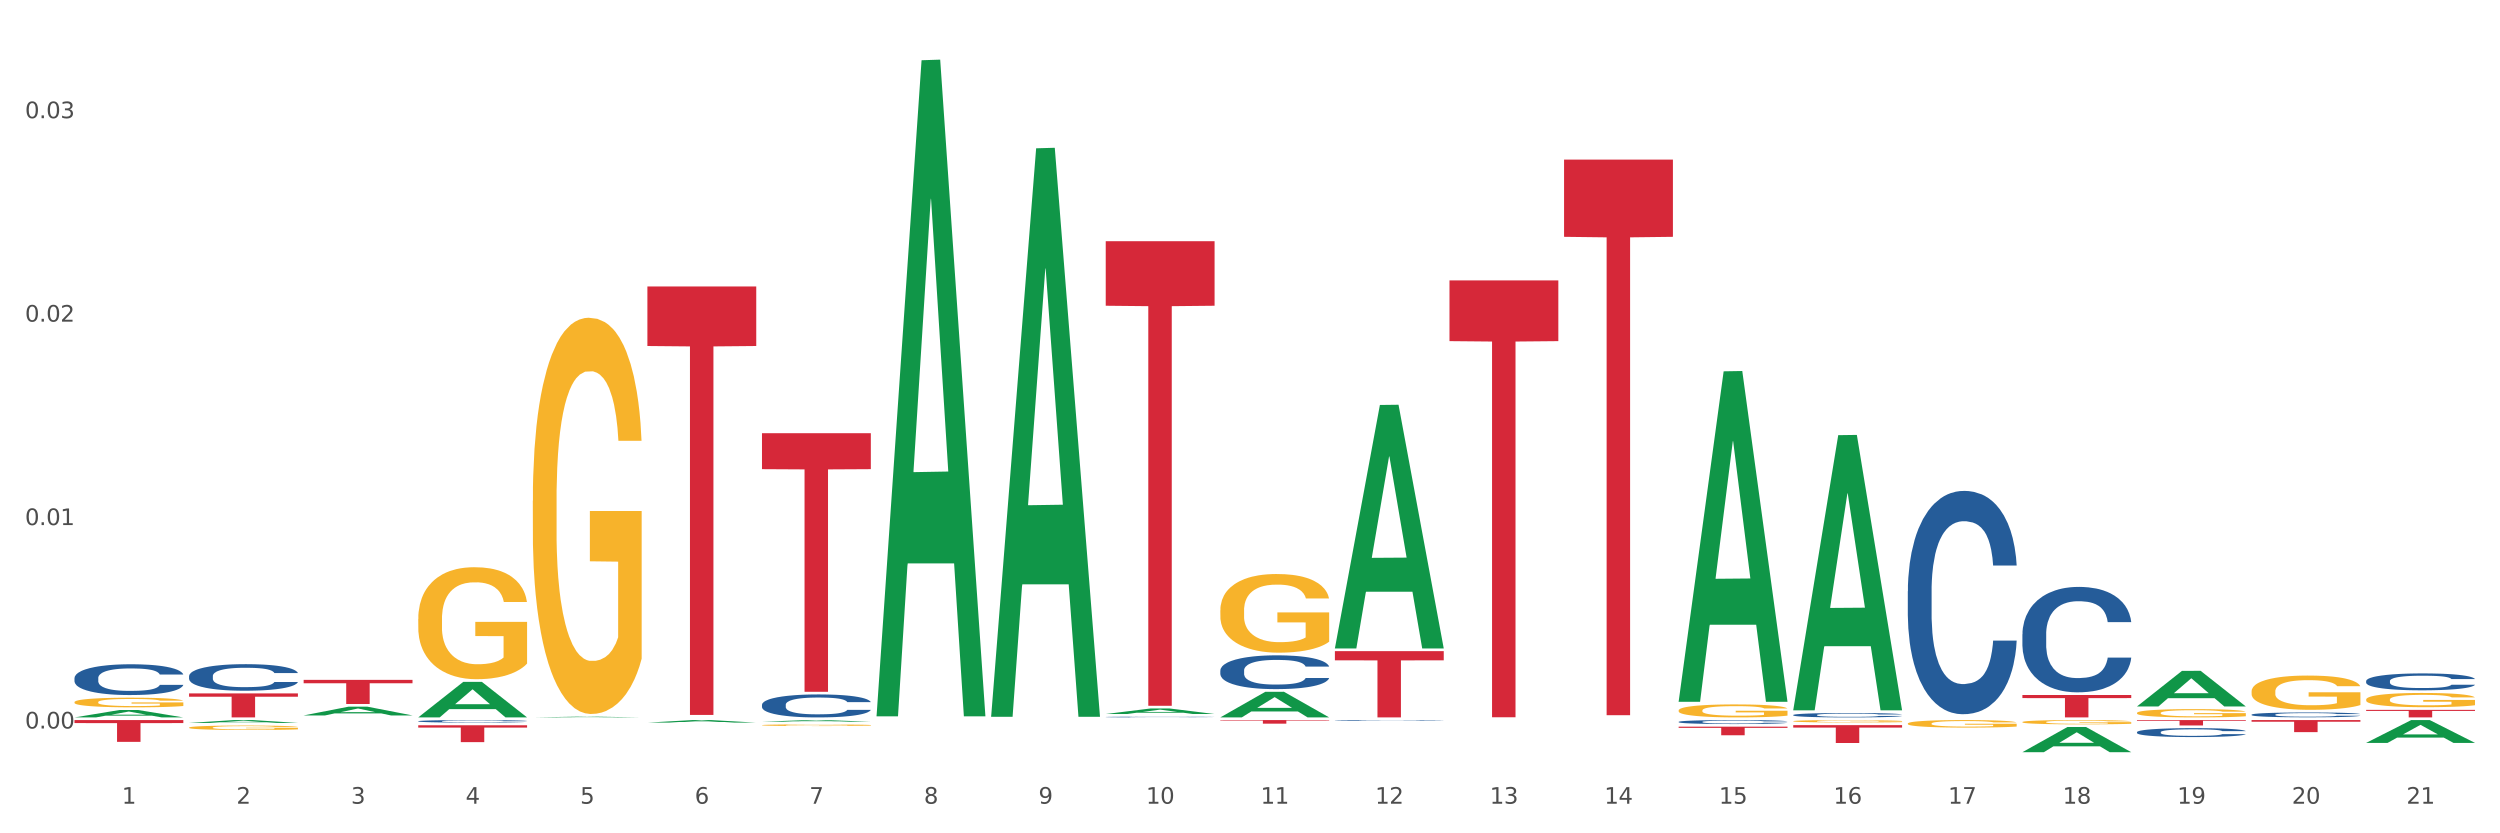 <?xml version="1.0" encoding="utf-8" standalone="no"?>
<!DOCTYPE svg PUBLIC "-//W3C//DTD SVG 1.1//EN"
  "http://www.w3.org/Graphics/SVG/1.1/DTD/svg11.dtd">
<svg xmlns:xlink="http://www.w3.org/1999/xlink" width="1080pt" height="360pt" viewBox="0 0 1080 360" xmlns="http://www.w3.org/2000/svg" version="1.1">
 <rect x="0" y="0" width="1080" height="360" fill="#333333" stroke="none"/>
 <defs>
  <style type="text/css">*{stroke-linejoin: round; stroke-linecap: butt}</style>
 </defs>
 <g id="figure_1">
  <g id="patch_1">
   <path d="M 0 360 
L 1080 360 
L 1080 0 
L 0 0 
z
" style="fill: #ffffff; stroke: #ffffff; stroke-linejoin: miter"/>
  </g>
  <g id="axes_1">
   <g id="matplotlib.axis_1">
    <g id="xtick_1">
     <g id="text_1">
      <!-- 1 -->
      <g style="fill: #4d4d4d" transform="translate(52.633 347.204) scale(0.096 -0.096)">
       <defs>
        <path id="DejaVuSans-31" d="M 794 531 
L 1825 531 
L 1825 4091 
L 703 3866 
L 703 4441 
L 1819 4666 
L 2450 4666 
L 2450 531 
L 3481 531 
L 3481 0 
L 794 0 
L 794 531 
z
" transform="scale(0.016)"/>
       </defs>
       <use xlink:href="#DejaVuSans-31"/>
      </g>
     </g>
    </g>
    <g id="xtick_2">
     <g id="text_2">
      <!-- 2 -->
      <g style="fill: #4d4d4d" transform="translate(102.133 347.204) scale(0.096 -0.096)">
       <defs>
        <path id="DejaVuSans-32" d="M 1228 531 
L 3431 531 
L 3431 0 
L 469 0 
L 469 531 
Q 828 903 1448 1529 
Q 2069 2156 2228 2338 
Q 2531 2678 2651 2914 
Q 2772 3150 2772 3378 
Q 2772 3750 2511 3984 
Q 2250 4219 1831 4219 
Q 1534 4219 1204 4116 
Q 875 4013 500 3803 
L 500 4441 
Q 881 4594 1212 4672 
Q 1544 4750 1819 4750 
Q 2544 4750 2975 4387 
Q 3406 4025 3406 3419 
Q 3406 3131 3298 2873 
Q 3191 2616 2906 2266 
Q 2828 2175 2409 1742 
Q 1991 1309 1228 531 
z
" transform="scale(0.016)"/>
       </defs>
       <use xlink:href="#DejaVuSans-32"/>
      </g>
     </g>
    </g>
    <g id="xtick_3">
     <g id="text_3">
      <!-- 3 -->
      <g style="fill: #4d4d4d" transform="translate(151.633 347.204) scale(0.096 -0.096)">
       <defs>
        <path id="DejaVuSans-33" d="M 2597 2516 
Q 3050 2419 3304 2112 
Q 3559 1806 3559 1356 
Q 3559 666 3084 287 
Q 2609 -91 1734 -91 
Q 1441 -91 1130 -33 
Q 819 25 488 141 
L 488 750 
Q 750 597 1062 519 
Q 1375 441 1716 441 
Q 2309 441 2620 675 
Q 2931 909 2931 1356 
Q 2931 1769 2642 2001 
Q 2353 2234 1838 2234 
L 1294 2234 
L 1294 2753 
L 1863 2753 
Q 2328 2753 2575 2939 
Q 2822 3125 2822 3475 
Q 2822 3834 2567 4026 
Q 2313 4219 1838 4219 
Q 1578 4219 1281 4162 
Q 984 4106 628 3988 
L 628 4550 
Q 988 4650 1302 4700 
Q 1616 4750 1894 4750 
Q 2613 4750 3031 4423 
Q 3450 4097 3450 3541 
Q 3450 3153 3228 2886 
Q 3006 2619 2597 2516 
z
" transform="scale(0.016)"/>
       </defs>
       <use xlink:href="#DejaVuSans-33"/>
      </g>
     </g>
    </g>
    <g id="xtick_4">
     <g id="text_4">
      <!-- 4 -->
      <g style="fill: #4d4d4d" transform="translate(201.133 347.204) scale(0.096 -0.096)">
       <defs>
        <path id="DejaVuSans-34" d="M 2419 4116 
L 825 1625 
L 2419 1625 
L 2419 4116 
z
M 2253 4666 
L 3047 4666 
L 3047 1625 
L 3713 1625 
L 3713 1100 
L 3047 1100 
L 3047 0 
L 2419 0 
L 2419 1100 
L 313 1100 
L 313 1709 
L 2253 4666 
z
" transform="scale(0.016)"/>
       </defs>
       <use xlink:href="#DejaVuSans-34"/>
      </g>
     </g>
    </g>
    <g id="xtick_5">
     <g id="text_5">
      <!-- 5 -->
      <g style="fill: #4d4d4d" transform="translate(250.633 347.204) scale(0.096 -0.096)">
       <defs>
        <path id="DejaVuSans-35" d="M 691 4666 
L 3169 4666 
L 3169 4134 
L 1269 4134 
L 1269 2991 
Q 1406 3038 1543 3061 
Q 1681 3084 1819 3084 
Q 2600 3084 3056 2656 
Q 3513 2228 3513 1497 
Q 3513 744 3044 326 
Q 2575 -91 1722 -91 
Q 1428 -91 1123 -41 
Q 819 9 494 109 
L 494 744 
Q 775 591 1075 516 
Q 1375 441 1709 441 
Q 2250 441 2565 725 
Q 2881 1009 2881 1497 
Q 2881 1984 2565 2268 
Q 2250 2553 1709 2553 
Q 1456 2553 1204 2497 
Q 953 2441 691 2322 
L 691 4666 
z
" transform="scale(0.016)"/>
       </defs>
       <use xlink:href="#DejaVuSans-35"/>
      </g>
     </g>
    </g>
    <g id="xtick_6">
     <g id="text_6">
      <!-- 6 -->
      <g style="fill: #4d4d4d" transform="translate(300.134 347.204) scale(0.096 -0.096)">
       <defs>
        <path id="DejaVuSans-36" d="M 2113 2584 
Q 1688 2584 1439 2293 
Q 1191 2003 1191 1497 
Q 1191 994 1439 701 
Q 1688 409 2113 409 
Q 2538 409 2786 701 
Q 3034 994 3034 1497 
Q 3034 2003 2786 2293 
Q 2538 2584 2113 2584 
z
M 3366 4563 
L 3366 3988 
Q 3128 4100 2886 4159 
Q 2644 4219 2406 4219 
Q 1781 4219 1451 3797 
Q 1122 3375 1075 2522 
Q 1259 2794 1537 2939 
Q 1816 3084 2150 3084 
Q 2853 3084 3261 2657 
Q 3669 2231 3669 1497 
Q 3669 778 3244 343 
Q 2819 -91 2113 -91 
Q 1303 -91 875 529 
Q 447 1150 447 2328 
Q 447 3434 972 4092 
Q 1497 4750 2381 4750 
Q 2619 4750 2861 4703 
Q 3103 4656 3366 4563 
z
" transform="scale(0.016)"/>
       </defs>
       <use xlink:href="#DejaVuSans-36"/>
      </g>
     </g>
    </g>
    <g id="xtick_7">
     <g id="text_7">
      <!-- 7 -->
      <g style="fill: #4d4d4d" transform="translate(349.634 347.204) scale(0.096 -0.096)">
       <defs>
        <path id="DejaVuSans-37" d="M 525 4666 
L 3525 4666 
L 3525 4397 
L 1831 0 
L 1172 0 
L 2766 4134 
L 525 4134 
L 525 4666 
z
" transform="scale(0.016)"/>
       </defs>
       <use xlink:href="#DejaVuSans-37"/>
      </g>
     </g>
    </g>
    <g id="xtick_8">
     <g id="text_8">
      <!-- 8 -->
      <g style="fill: #4d4d4d" transform="translate(399.134 347.204) scale(0.096 -0.096)">
       <defs>
        <path id="DejaVuSans-38" d="M 2034 2216 
Q 1584 2216 1326 1975 
Q 1069 1734 1069 1313 
Q 1069 891 1326 650 
Q 1584 409 2034 409 
Q 2484 409 2743 651 
Q 3003 894 3003 1313 
Q 3003 1734 2745 1975 
Q 2488 2216 2034 2216 
z
M 1403 2484 
Q 997 2584 770 2862 
Q 544 3141 544 3541 
Q 544 4100 942 4425 
Q 1341 4750 2034 4750 
Q 2731 4750 3128 4425 
Q 3525 4100 3525 3541 
Q 3525 3141 3298 2862 
Q 3072 2584 2669 2484 
Q 3125 2378 3379 2068 
Q 3634 1759 3634 1313 
Q 3634 634 3220 271 
Q 2806 -91 2034 -91 
Q 1263 -91 848 271 
Q 434 634 434 1313 
Q 434 1759 690 2068 
Q 947 2378 1403 2484 
z
M 1172 3481 
Q 1172 3119 1398 2916 
Q 1625 2713 2034 2713 
Q 2441 2713 2670 2916 
Q 2900 3119 2900 3481 
Q 2900 3844 2670 4047 
Q 2441 4250 2034 4250 
Q 1625 4250 1398 4047 
Q 1172 3844 1172 3481 
z
" transform="scale(0.016)"/>
       </defs>
       <use xlink:href="#DejaVuSans-38"/>
      </g>
     </g>
    </g>
    <g id="xtick_9">
     <g id="text_9">
      <!-- 9 -->
      <g style="fill: #4d4d4d" transform="translate(448.634 347.204) scale(0.096 -0.096)">
       <defs>
        <path id="DejaVuSans-39" d="M 703 97 
L 703 672 
Q 941 559 1184 500 
Q 1428 441 1663 441 
Q 2288 441 2617 861 
Q 2947 1281 2994 2138 
Q 2813 1869 2534 1725 
Q 2256 1581 1919 1581 
Q 1219 1581 811 2004 
Q 403 2428 403 3163 
Q 403 3881 828 4315 
Q 1253 4750 1959 4750 
Q 2769 4750 3195 4129 
Q 3622 3509 3622 2328 
Q 3622 1225 3098 567 
Q 2575 -91 1691 -91 
Q 1453 -91 1209 -44 
Q 966 3 703 97 
z
M 1959 2075 
Q 2384 2075 2632 2365 
Q 2881 2656 2881 3163 
Q 2881 3666 2632 3958 
Q 2384 4250 1959 4250 
Q 1534 4250 1286 3958 
Q 1038 3666 1038 3163 
Q 1038 2656 1286 2365 
Q 1534 2075 1959 2075 
z
" transform="scale(0.016)"/>
       </defs>
       <use xlink:href="#DejaVuSans-39"/>
      </g>
     </g>
    </g>
    <g id="xtick_10">
     <g id="text_10">
      <!-- 10 -->
      <g style="fill: #4d4d4d" transform="translate(495.079 347.204) scale(0.096 -0.096)">
       <defs>
        <path id="DejaVuSans-30" d="M 2034 4250 
Q 1547 4250 1301 3770 
Q 1056 3291 1056 2328 
Q 1056 1369 1301 889 
Q 1547 409 2034 409 
Q 2525 409 2770 889 
Q 3016 1369 3016 2328 
Q 3016 3291 2770 3770 
Q 2525 4250 2034 4250 
z
M 2034 4750 
Q 2819 4750 3233 4129 
Q 3647 3509 3647 2328 
Q 3647 1150 3233 529 
Q 2819 -91 2034 -91 
Q 1250 -91 836 529 
Q 422 1150 422 2328 
Q 422 3509 836 4129 
Q 1250 4750 2034 4750 
z
" transform="scale(0.016)"/>
       </defs>
       <use xlink:href="#DejaVuSans-31"/>
       <use xlink:href="#DejaVuSans-30" transform="translate(63.623 0)"/>
      </g>
     </g>
    </g>
    <g id="xtick_11">
     <g id="text_11">
      <!-- 11 -->
      <g style="fill: #4d4d4d" transform="translate(544.58 347.204) scale(0.096 -0.096)">
       <use xlink:href="#DejaVuSans-31"/>
       <use xlink:href="#DejaVuSans-31" transform="translate(63.623 0)"/>
      </g>
     </g>
    </g>
    <g id="xtick_12">
     <g id="text_12">
      <!-- 12 -->
      <g style="fill: #4d4d4d" transform="translate(594.08 347.204) scale(0.096 -0.096)">
       <use xlink:href="#DejaVuSans-31"/>
       <use xlink:href="#DejaVuSans-32" transform="translate(63.623 0)"/>
      </g>
     </g>
    </g>
    <g id="xtick_13">
     <g id="text_13">
      <!-- 13 -->
      <g style="fill: #4d4d4d" transform="translate(643.58 347.204) scale(0.096 -0.096)">
       <use xlink:href="#DejaVuSans-31"/>
       <use xlink:href="#DejaVuSans-33" transform="translate(63.623 0)"/>
      </g>
     </g>
    </g>
    <g id="xtick_14">
     <g id="text_14">
      <!-- 14 -->
      <g style="fill: #4d4d4d" transform="translate(693.08 347.204) scale(0.096 -0.096)">
       <use xlink:href="#DejaVuSans-31"/>
       <use xlink:href="#DejaVuSans-34" transform="translate(63.623 0)"/>
      </g>
     </g>
    </g>
    <g id="xtick_15">
     <g id="text_15">
      <!-- 15 -->
      <g style="fill: #4d4d4d" transform="translate(742.58 347.204) scale(0.096 -0.096)">
       <use xlink:href="#DejaVuSans-31"/>
       <use xlink:href="#DejaVuSans-35" transform="translate(63.623 0)"/>
      </g>
     </g>
    </g>
    <g id="xtick_16">
     <g id="text_16">
      <!-- 16 -->
      <g style="fill: #4d4d4d" transform="translate(792.08 347.204) scale(0.096 -0.096)">
       <use xlink:href="#DejaVuSans-31"/>
       <use xlink:href="#DejaVuSans-36" transform="translate(63.623 0)"/>
      </g>
     </g>
    </g>
    <g id="xtick_17">
     <g id="text_17">
      <!-- 17 -->
      <g style="fill: #4d4d4d" transform="translate(841.58 347.204) scale(0.096 -0.096)">
       <use xlink:href="#DejaVuSans-31"/>
       <use xlink:href="#DejaVuSans-37" transform="translate(63.623 0)"/>
      </g>
     </g>
    </g>
    <g id="xtick_18">
     <g id="text_18">
      <!-- 18 -->
      <g style="fill: #4d4d4d" transform="translate(891.08 347.204) scale(0.096 -0.096)">
       <use xlink:href="#DejaVuSans-31"/>
       <use xlink:href="#DejaVuSans-38" transform="translate(63.623 0)"/>
      </g>
     </g>
    </g>
    <g id="xtick_19">
     <g id="text_19">
      <!-- 19 -->
      <g style="fill: #4d4d4d" transform="translate(940.58 347.204) scale(0.096 -0.096)">
       <use xlink:href="#DejaVuSans-31"/>
       <use xlink:href="#DejaVuSans-39" transform="translate(63.623 0)"/>
      </g>
     </g>
    </g>
    <g id="xtick_20">
     <g id="text_20">
      <!-- 20 -->
      <g style="fill: #4d4d4d" transform="translate(990.08 347.204) scale(0.096 -0.096)">
       <use xlink:href="#DejaVuSans-32"/>
       <use xlink:href="#DejaVuSans-30" transform="translate(63.623 0)"/>
      </g>
     </g>
    </g>
    <g id="xtick_21">
     <g id="text_21">
      <!-- 21 -->
      <g style="fill: #4d4d4d" transform="translate(1039.58 347.204) scale(0.096 -0.096)">
       <use xlink:href="#DejaVuSans-32"/>
       <use xlink:href="#DejaVuSans-31" transform="translate(63.623 0)"/>
      </g>
     </g>
    </g>
    <g id="xtick_22"/>
    <g id="xtick_23"/>
    <g id="xtick_24"/>
    <g id="xtick_25"/>
    <g id="xtick_26"/>
    <g id="xtick_27"/>
    <g id="xtick_28"/>
    <g id="xtick_29"/>
    <g id="xtick_30"/>
    <g id="xtick_31"/>
    <g id="xtick_32"/>
    <g id="xtick_33"/>
    <g id="xtick_34"/>
    <g id="xtick_35"/>
    <g id="xtick_36"/>
    <g id="xtick_37"/>
    <g id="xtick_38"/>
    <g id="xtick_39"/>
    <g id="xtick_40"/>
    <g id="xtick_41"/>
   </g>
   <g id="matplotlib.axis_2">
    <g id="ytick_1">
     <g id="text_22">
      <!-- 0.00 -->
      <g style="fill: #4d4d4d" transform="translate(10.8 314.716) scale(0.096 -0.096)">
       <defs>
        <path id="DejaVuSans-2e" d="M 684 794 
L 1344 794 
L 1344 0 
L 684 0 
L 684 794 
z
" transform="scale(0.016)"/>
       </defs>
       <use xlink:href="#DejaVuSans-30"/>
       <use xlink:href="#DejaVuSans-2e" transform="translate(63.623 0)"/>
       <use xlink:href="#DejaVuSans-30" transform="translate(95.41 0)"/>
       <use xlink:href="#DejaVuSans-30" transform="translate(159.033 0)"/>
      </g>
     </g>
    </g>
    <g id="ytick_2">
     <g id="text_23">
      <!-- 0.01 -->
      <g style="fill: #4d4d4d" transform="translate(10.8 226.833) scale(0.096 -0.096)">
       <use xlink:href="#DejaVuSans-30"/>
       <use xlink:href="#DejaVuSans-2e" transform="translate(63.623 0)"/>
       <use xlink:href="#DejaVuSans-30" transform="translate(95.41 0)"/>
       <use xlink:href="#DejaVuSans-31" transform="translate(159.033 0)"/>
      </g>
     </g>
    </g>
    <g id="ytick_3">
     <g id="text_24">
      <!-- 0.02 -->
      <g style="fill: #4d4d4d" transform="translate(10.8 138.949) scale(0.096 -0.096)">
       <use xlink:href="#DejaVuSans-30"/>
       <use xlink:href="#DejaVuSans-2e" transform="translate(63.623 0)"/>
       <use xlink:href="#DejaVuSans-30" transform="translate(95.41 0)"/>
       <use xlink:href="#DejaVuSans-32" transform="translate(159.033 0)"/>
      </g>
     </g>
    </g>
    <g id="ytick_4">
     <g id="text_25">
      <!-- 0.03 -->
      <g style="fill: #4d4d4d" transform="translate(10.8 51.066) scale(0.096 -0.096)">
       <use xlink:href="#DejaVuSans-30"/>
       <use xlink:href="#DejaVuSans-2e" transform="translate(63.623 0)"/>
       <use xlink:href="#DejaVuSans-30" transform="translate(95.41 0)"/>
       <use xlink:href="#DejaVuSans-33" transform="translate(159.033 0)"/>
      </g>
     </g>
    </g>
    <g id="ytick_5"/>
    <g id="ytick_6"/>
    <g id="ytick_7"/>
   </g>
   <g id="PolyCollection_1">
    <path d="M 824.175 255.417 
L 824.231 255.329 
L 824.231 252.861 
L 824.397 249.513 
L 825.009 243.345 
L 825.787 238.675 
L 827.121 233.212 
L 827.844 230.921 
L 828.789 228.365 
L 830.734 224.224 
L 832.957 220.699 
L 834.514 218.761 
L 835.681 217.527 
L 838.294 215.324 
L 839.794 214.355 
L 841.351 213.562 
L 842.685 213.033 
L 844.908 212.416 
L 846.687 212.152 
L 848.744 212.064 
L 850.467 212.152 
L 852.746 212.504 
L 856.081 213.562 
L 857.359 214.179 
L 859.082 215.236 
L 860.861 216.646 
L 862.306 218.056 
L 863.974 220.082 
L 865.697 222.726 
L 867.365 226.074 
L 868.532 229.158 
L 869.477 232.419 
L 870.311 236.384 
L 870.922 240.701 
L 871.2 244.314 
L 861.028 244.314 
L 860.75 241.054 
L 860.194 237.529 
L 859.638 235.15 
L 859.027 233.212 
L 858.082 231.009 
L 857.248 229.599 
L 855.859 227.925 
L 854.58 226.867 
L 853.524 226.25 
L 852.245 225.722 
L 849.522 225.193 
L 847.576 225.193 
L 846.353 225.369 
L 844.853 225.81 
L 843.574 226.427 
L 842.073 227.484 
L 840.906 228.63 
L 839.739 230.128 
L 839.072 231.185 
L 838.071 233.123 
L 837.404 234.71 
L 836.515 237.441 
L 836.015 239.38 
L 835.125 244.402 
L 834.736 248.103 
L 834.569 250.658 
L 834.458 253.478 
L 834.458 267.224 
L 834.792 273.392 
L 835.07 276.036 
L 835.514 279.032 
L 836.348 282.909 
L 837.571 286.698 
L 838.849 289.429 
L 839.906 291.103 
L 840.906 292.337 
L 841.907 293.306 
L 843.13 294.188 
L 844.13 294.716 
L 845.631 295.245 
L 847.41 295.509 
L 848.799 295.509 
L 851.634 295.069 
L 852.913 294.628 
L 854.135 294.011 
L 855.469 293.042 
L 856.526 291.985 
L 857.137 291.192 
L 858.138 289.517 
L 858.916 287.755 
L 859.583 285.728 
L 860.027 283.966 
L 860.528 281.323 
L 860.917 278.327 
L 861.028 276.741 
L 871.2 276.741 
L 870.978 279.913 
L 870.589 282.997 
L 869.81 287.138 
L 869.199 289.517 
L 868.254 292.425 
L 867.253 294.892 
L 865.864 297.624 
L 864.585 299.651 
L 863.251 301.413 
L 861.806 302.999 
L 859.194 305.202 
L 858.249 305.819 
L 856.248 306.876 
L 854.691 307.493 
L 852.412 308.11 
L 850.078 308.462 
L 847.632 308.55 
L 845.464 308.374 
L 843.074 307.845 
L 841.573 307.317 
L 839.906 306.524 
L 837.96 305.29 
L 836.126 303.792 
L 834.403 302.03 
L 832.791 300.003 
L 831.29 297.712 
L 829.344 293.923 
L 827.899 290.222 
L 826.843 286.786 
L 826.12 283.878 
L 825.398 280.177 
L 825.009 277.622 
L 824.397 271.454 
L 824.175 265.726 
L 824.175 255.417 
z
" clip-path="url(#p57482ccb93)" style="fill: #255c99"/>
    <path d="M 725.175 311.84 
L 725.231 311.838 
L 725.231 311.794 
L 725.397 311.735 
L 726.009 311.625 
L 726.787 311.542 
L 728.121 311.445 
L 728.844 311.404 
L 729.789 311.359 
L 731.734 311.285 
L 733.957 311.222 
L 735.514 311.188 
L 736.681 311.166 
L 739.294 311.127 
L 740.794 311.11 
L 742.351 311.096 
L 743.685 311.086 
L 745.908 311.075 
L 747.687 311.071 
L 749.744 311.069 
L 751.467 311.071 
L 753.746 311.077 
L 757.081 311.096 
L 758.359 311.107 
L 760.082 311.125 
L 761.861 311.15 
L 763.306 311.175 
L 764.974 311.212 
L 766.697 311.259 
L 768.365 311.318 
L 769.532 311.373 
L 770.477 311.431 
L 771.311 311.501 
L 771.922 311.578 
L 772.2 311.642 
L 762.028 311.642 
L 761.75 311.584 
L 761.194 311.522 
L 760.638 311.479 
L 760.027 311.445 
L 759.082 311.406 
L 758.248 311.381 
L 756.859 311.351 
L 755.58 311.332 
L 754.524 311.321 
L 753.245 311.312 
L 750.522 311.302 
L 748.576 311.302 
L 747.353 311.306 
L 745.853 311.313 
L 744.574 311.324 
L 743.073 311.343 
L 741.906 311.364 
L 740.739 311.39 
L 740.072 311.409 
L 739.071 311.443 
L 738.404 311.472 
L 737.515 311.52 
L 737.015 311.555 
L 736.125 311.644 
L 735.736 311.71 
L 735.569 311.755 
L 735.458 311.805 
L 735.458 312.05 
L 735.792 312.159 
L 736.07 312.206 
L 736.514 312.26 
L 737.348 312.329 
L 738.571 312.396 
L 739.849 312.445 
L 740.906 312.474 
L 741.906 312.496 
L 742.907 312.514 
L 744.13 312.529 
L 745.13 312.539 
L 746.631 312.548 
L 748.41 312.553 
L 749.799 312.553 
L 752.634 312.545 
L 753.913 312.537 
L 755.135 312.526 
L 756.469 312.509 
L 757.526 312.49 
L 758.137 312.476 
L 759.138 312.446 
L 759.916 312.415 
L 760.583 312.379 
L 761.027 312.347 
L 761.528 312.3 
L 761.917 312.247 
L 762.028 312.219 
L 772.2 312.219 
L 771.978 312.275 
L 771.589 312.33 
L 770.81 312.404 
L 770.199 312.446 
L 769.254 312.498 
L 768.253 312.542 
L 766.864 312.59 
L 765.585 312.626 
L 764.251 312.658 
L 762.806 312.686 
L 760.194 312.725 
L 759.249 312.736 
L 757.248 312.755 
L 755.691 312.766 
L 753.412 312.777 
L 751.078 312.783 
L 748.632 312.785 
L 746.464 312.781 
L 744.074 312.772 
L 742.573 312.763 
L 740.906 312.749 
L 738.96 312.727 
L 737.126 312.7 
L 735.403 312.669 
L 733.791 312.633 
L 732.29 312.592 
L 730.344 312.525 
L 728.899 312.459 
L 727.843 312.398 
L 727.12 312.346 
L 726.398 312.28 
L 726.009 312.235 
L 725.397 312.125 
L 725.175 312.023 
L 725.175 311.84 
z
" clip-path="url(#p57482ccb93)" style="fill: #255c99"/>
    <path d="M 774.675 308.874 
L 774.731 308.872 
L 774.731 308.824 
L 774.897 308.757 
L 775.509 308.635 
L 776.287 308.542 
L 777.621 308.434 
L 778.344 308.388 
L 779.289 308.338 
L 781.234 308.256 
L 783.457 308.186 
L 785.014 308.147 
L 786.181 308.123 
L 788.794 308.079 
L 790.294 308.06 
L 791.851 308.044 
L 793.185 308.034 
L 795.408 308.022 
L 797.187 308.016 
L 799.244 308.015 
L 800.967 308.016 
L 803.246 308.023 
L 806.581 308.044 
L 807.859 308.057 
L 809.582 308.077 
L 811.361 308.105 
L 812.806 308.133 
L 814.474 308.174 
L 816.197 308.226 
L 817.865 308.292 
L 819.032 308.354 
L 819.977 308.418 
L 820.811 308.497 
L 821.422 308.582 
L 821.7 308.654 
L 811.528 308.654 
L 811.25 308.589 
L 810.694 308.52 
L 810.138 308.472 
L 809.527 308.434 
L 808.582 308.39 
L 807.748 308.362 
L 806.359 308.329 
L 805.08 308.308 
L 804.024 308.296 
L 802.745 308.285 
L 800.022 308.275 
L 798.076 308.275 
L 796.853 308.278 
L 795.353 308.287 
L 794.074 308.299 
L 792.573 308.32 
L 791.406 308.343 
L 790.239 308.373 
L 789.572 308.394 
L 788.571 308.432 
L 787.904 308.464 
L 787.015 308.518 
L 786.515 308.556 
L 785.625 308.656 
L 785.236 308.729 
L 785.069 308.78 
L 784.958 308.836 
L 784.958 309.108 
L 785.292 309.231 
L 785.57 309.283 
L 786.014 309.342 
L 786.848 309.419 
L 788.071 309.494 
L 789.349 309.549 
L 790.406 309.582 
L 791.406 309.606 
L 792.407 309.625 
L 793.63 309.643 
L 794.63 309.653 
L 796.131 309.664 
L 797.91 309.669 
L 799.299 309.669 
L 802.134 309.66 
L 803.413 309.652 
L 804.635 309.639 
L 805.969 309.62 
L 807.026 309.599 
L 807.637 309.584 
L 808.638 309.55 
L 809.416 309.515 
L 810.083 309.475 
L 810.527 309.44 
L 811.028 309.388 
L 811.417 309.328 
L 811.528 309.297 
L 821.7 309.297 
L 821.478 309.36 
L 821.089 309.421 
L 820.31 309.503 
L 819.699 309.55 
L 818.754 309.608 
L 817.753 309.657 
L 816.364 309.711 
L 815.085 309.751 
L 813.751 309.786 
L 812.306 309.818 
L 809.694 309.861 
L 808.749 309.874 
L 806.748 309.895 
L 805.191 309.907 
L 802.912 309.919 
L 800.578 309.926 
L 798.132 309.928 
L 795.964 309.924 
L 793.574 309.914 
L 792.073 309.903 
L 790.406 309.888 
L 788.46 309.863 
L 786.626 309.833 
L 784.903 309.798 
L 783.291 309.758 
L 781.79 309.713 
L 779.844 309.638 
L 778.399 309.564 
L 777.343 309.496 
L 776.62 309.439 
L 775.898 309.365 
L 775.509 309.314 
L 774.897 309.192 
L 774.675 309.079 
L 774.675 308.874 
z
" clip-path="url(#p57482ccb93)" style="fill: #255c99"/>
    <path d="M 180.675 311.56 
L 180.731 311.559 
L 180.731 311.531 
L 180.897 311.493 
L 181.509 311.423 
L 182.287 311.37 
L 183.621 311.308 
L 184.344 311.283 
L 185.289 311.254 
L 187.234 311.207 
L 189.457 311.167 
L 191.014 311.145 
L 192.181 311.131 
L 194.794 311.106 
L 196.294 311.095 
L 197.851 311.086 
L 199.185 311.08 
L 201.408 311.073 
L 203.187 311.07 
L 205.244 311.069 
L 206.967 311.07 
L 209.246 311.074 
L 212.581 311.086 
L 213.859 311.093 
L 215.582 311.105 
L 217.361 311.121 
L 218.806 311.137 
L 220.474 311.16 
L 222.197 311.19 
L 223.865 311.228 
L 225.032 311.263 
L 225.977 311.299 
L 226.811 311.344 
L 227.422 311.393 
L 227.7 311.434 
L 217.528 311.434 
L 217.25 311.397 
L 216.694 311.357 
L 216.138 311.33 
L 215.527 311.308 
L 214.582 311.284 
L 213.748 311.268 
L 212.359 311.249 
L 211.08 311.237 
L 210.024 311.23 
L 208.745 311.224 
L 206.022 311.218 
L 204.076 311.218 
L 202.853 311.22 
L 201.353 311.225 
L 200.074 311.232 
L 198.573 311.244 
L 197.406 311.257 
L 196.239 311.274 
L 195.572 311.286 
L 194.571 311.307 
L 193.904 311.325 
L 193.015 311.356 
L 192.515 311.378 
L 191.625 311.435 
L 191.236 311.477 
L 191.069 311.506 
L 190.958 311.538 
L 190.958 311.694 
L 191.292 311.764 
L 191.57 311.793 
L 192.014 311.827 
L 192.848 311.871 
L 194.071 311.914 
L 195.349 311.945 
L 196.406 311.964 
L 197.406 311.978 
L 198.407 311.989 
L 199.63 311.999 
L 200.63 312.005 
L 202.131 312.011 
L 203.91 312.014 
L 205.299 312.014 
L 208.134 312.009 
L 209.412 312.004 
L 210.635 311.997 
L 211.969 311.986 
L 213.026 311.974 
L 213.637 311.965 
L 214.637 311.946 
L 215.416 311.926 
L 216.083 311.903 
L 216.527 311.883 
L 217.028 311.853 
L 217.417 311.819 
L 217.528 311.801 
L 227.7 311.801 
L 227.478 311.837 
L 227.089 311.872 
L 226.31 311.919 
L 225.699 311.946 
L 224.754 311.979 
L 223.753 312.007 
L 222.364 312.038 
L 221.085 312.061 
L 219.751 312.081 
L 218.306 312.099 
L 215.694 312.124 
L 214.749 312.131 
L 212.748 312.143 
L 211.191 312.15 
L 208.912 312.157 
L 206.578 312.161 
L 204.132 312.162 
L 201.964 312.16 
L 199.574 312.154 
L 198.073 312.148 
L 196.406 312.139 
L 194.46 312.125 
L 192.626 312.108 
L 190.903 312.088 
L 189.291 312.065 
L 187.79 312.039 
L 185.844 311.996 
L 184.399 311.954 
L 183.343 311.915 
L 182.62 311.882 
L 181.898 311.84 
L 181.509 311.811 
L 180.897 311.742 
L 180.675 311.677 
L 180.675 311.56 
z
" clip-path="url(#p57482ccb93)" style="fill: #255c99"/>
    <path d="M 1022.175 294.195 
L 1022.231 294.189 
L 1022.231 294.002 
L 1022.397 293.749 
L 1023.009 293.282 
L 1023.787 292.928 
L 1025.121 292.515 
L 1025.844 292.341 
L 1026.789 292.148 
L 1028.734 291.834 
L 1030.957 291.567 
L 1032.514 291.421 
L 1033.681 291.327 
L 1036.294 291.161 
L 1037.794 291.087 
L 1039.351 291.027 
L 1040.685 290.987 
L 1042.908 290.94 
L 1044.687 290.92 
L 1046.744 290.914 
L 1048.467 290.92 
L 1050.746 290.947 
L 1054.081 291.027 
L 1055.359 291.074 
L 1057.082 291.154 
L 1058.861 291.261 
L 1060.306 291.367 
L 1061.974 291.521 
L 1063.697 291.721 
L 1065.365 291.974 
L 1066.532 292.208 
L 1067.477 292.455 
L 1068.311 292.755 
L 1068.922 293.082 
L 1069.2 293.355 
L 1059.028 293.355 
L 1058.75 293.108 
L 1058.194 292.841 
L 1057.638 292.661 
L 1057.027 292.515 
L 1056.082 292.348 
L 1055.248 292.241 
L 1053.859 292.114 
L 1052.58 292.034 
L 1051.524 291.988 
L 1050.245 291.948 
L 1047.522 291.908 
L 1045.576 291.908 
L 1044.353 291.921 
L 1042.853 291.954 
L 1041.574 292.001 
L 1040.073 292.081 
L 1038.906 292.168 
L 1037.739 292.281 
L 1037.072 292.361 
L 1036.071 292.508 
L 1035.404 292.628 
L 1034.515 292.835 
L 1034.015 292.981 
L 1033.125 293.362 
L 1032.736 293.642 
L 1032.569 293.835 
L 1032.458 294.049 
L 1032.458 295.089 
L 1032.792 295.556 
L 1033.07 295.756 
L 1033.514 295.983 
L 1034.348 296.276 
L 1035.571 296.563 
L 1036.849 296.77 
L 1037.906 296.897 
L 1038.906 296.99 
L 1039.907 297.064 
L 1041.13 297.13 
L 1042.13 297.17 
L 1043.631 297.21 
L 1045.41 297.23 
L 1046.799 297.23 
L 1049.634 297.197 
L 1050.912 297.164 
L 1052.135 297.117 
L 1053.469 297.043 
L 1054.526 296.963 
L 1055.137 296.903 
L 1056.138 296.777 
L 1056.916 296.643 
L 1057.583 296.49 
L 1058.027 296.356 
L 1058.528 296.156 
L 1058.917 295.93 
L 1059.028 295.81 
L 1069.2 295.81 
L 1068.978 296.05 
L 1068.589 296.283 
L 1067.81 296.597 
L 1067.199 296.777 
L 1066.254 296.997 
L 1065.253 297.184 
L 1063.864 297.39 
L 1062.585 297.544 
L 1061.251 297.677 
L 1059.806 297.797 
L 1057.194 297.964 
L 1056.249 298.011 
L 1054.248 298.091 
L 1052.691 298.137 
L 1050.412 298.184 
L 1048.078 298.211 
L 1045.632 298.217 
L 1043.464 298.204 
L 1041.074 298.164 
L 1039.573 298.124 
L 1037.906 298.064 
L 1035.96 297.971 
L 1034.126 297.857 
L 1032.403 297.724 
L 1030.791 297.57 
L 1029.29 297.397 
L 1027.344 297.11 
L 1025.899 296.83 
L 1024.843 296.57 
L 1024.12 296.35 
L 1023.398 296.07 
L 1023.009 295.876 
L 1022.397 295.409 
L 1022.175 294.976 
L 1022.175 294.195 
z
" clip-path="url(#p57482ccb93)" style="fill: #255c99"/>
    <path d="M 81.675 292.076 
L 81.731 292.066 
L 81.731 291.772 
L 81.897 291.374 
L 82.509 290.64 
L 83.287 290.084 
L 84.621 289.434 
L 85.344 289.162 
L 86.289 288.858 
L 88.234 288.365 
L 90.457 287.946 
L 92.014 287.715 
L 93.181 287.568 
L 95.794 287.306 
L 97.294 287.191 
L 98.851 287.097 
L 100.185 287.034 
L 102.408 286.96 
L 104.187 286.929 
L 106.244 286.918 
L 107.967 286.929 
L 110.246 286.971 
L 113.581 287.097 
L 114.859 287.17 
L 116.582 287.296 
L 118.361 287.463 
L 119.806 287.631 
L 121.474 287.872 
L 123.197 288.187 
L 124.865 288.585 
L 126.032 288.952 
L 126.977 289.34 
L 127.811 289.812 
L 128.422 290.325 
L 128.7 290.755 
L 118.528 290.755 
L 118.25 290.367 
L 117.694 289.948 
L 117.138 289.665 
L 116.527 289.434 
L 115.582 289.172 
L 114.748 289.005 
L 113.359 288.805 
L 112.08 288.68 
L 111.024 288.606 
L 109.745 288.543 
L 107.022 288.48 
L 105.076 288.48 
L 103.853 288.501 
L 102.353 288.554 
L 101.074 288.627 
L 99.573 288.753 
L 98.406 288.889 
L 97.239 289.067 
L 96.572 289.193 
L 95.571 289.424 
L 94.904 289.613 
L 94.015 289.938 
L 93.515 290.168 
L 92.625 290.766 
L 92.236 291.206 
L 92.069 291.51 
L 91.958 291.846 
L 91.958 293.481 
L 92.292 294.215 
L 92.57 294.529 
L 93.014 294.886 
L 93.848 295.347 
L 95.071 295.798 
L 96.349 296.123 
L 97.406 296.322 
L 98.406 296.469 
L 99.407 296.584 
L 100.63 296.689 
L 101.63 296.752 
L 103.131 296.815 
L 104.91 296.846 
L 106.299 296.846 
L 109.134 296.794 
L 110.412 296.741 
L 111.635 296.668 
L 112.969 296.553 
L 114.026 296.427 
L 114.637 296.333 
L 115.638 296.133 
L 116.416 295.924 
L 117.083 295.683 
L 117.527 295.473 
L 118.028 295.158 
L 118.417 294.802 
L 118.528 294.613 
L 128.7 294.613 
L 128.478 294.991 
L 128.089 295.358 
L 127.31 295.85 
L 126.699 296.133 
L 125.754 296.479 
L 124.753 296.773 
L 123.364 297.098 
L 122.085 297.339 
L 120.751 297.549 
L 119.306 297.737 
L 116.694 298 
L 115.749 298.073 
L 113.748 298.199 
L 112.191 298.272 
L 109.912 298.345 
L 107.578 298.387 
L 105.132 298.398 
L 102.964 298.377 
L 100.574 298.314 
L 99.073 298.251 
L 97.406 298.157 
L 95.46 298.01 
L 93.626 297.832 
L 91.903 297.622 
L 90.291 297.381 
L 88.79 297.108 
L 86.844 296.658 
L 85.399 296.217 
L 84.343 295.808 
L 83.62 295.462 
L 82.898 295.022 
L 82.509 294.718 
L 81.897 293.984 
L 81.675 293.303 
L 81.675 292.076 
z
" clip-path="url(#p57482ccb93)" style="fill: #255c99"/>
    <path d="M 576.675 311.252 
L 576.731 311.251 
L 576.731 311.242 
L 576.897 311.229 
L 577.509 311.206 
L 578.287 311.188 
L 579.621 311.167 
L 580.344 311.158 
L 581.289 311.148 
L 583.234 311.133 
L 585.457 311.119 
L 587.014 311.112 
L 588.181 311.107 
L 590.794 311.099 
L 592.294 311.095 
L 593.851 311.092 
L 595.185 311.09 
L 597.408 311.088 
L 599.187 311.087 
L 601.244 311.086 
L 602.967 311.087 
L 605.246 311.088 
L 608.581 311.092 
L 609.859 311.094 
L 611.582 311.098 
L 613.361 311.104 
L 614.806 311.109 
L 616.474 311.117 
L 618.197 311.127 
L 619.865 311.14 
L 621.032 311.151 
L 621.977 311.164 
L 622.811 311.179 
L 623.422 311.196 
L 623.7 311.209 
L 613.528 311.209 
L 613.25 311.197 
L 612.694 311.183 
L 612.138 311.174 
L 611.527 311.167 
L 610.582 311.159 
L 609.748 311.153 
L 608.359 311.147 
L 607.08 311.143 
L 606.024 311.14 
L 604.745 311.138 
L 602.022 311.136 
L 600.076 311.136 
L 598.853 311.137 
L 597.353 311.139 
L 596.074 311.141 
L 594.573 311.145 
L 593.406 311.149 
L 592.239 311.155 
L 591.572 311.159 
L 590.571 311.167 
L 589.904 311.173 
L 589.015 311.183 
L 588.515 311.191 
L 587.625 311.21 
L 587.236 311.224 
L 587.069 311.234 
L 586.958 311.244 
L 586.958 311.297 
L 587.292 311.32 
L 587.57 311.33 
L 588.014 311.342 
L 588.848 311.357 
L 590.071 311.371 
L 591.349 311.382 
L 592.406 311.388 
L 593.406 311.393 
L 594.407 311.396 
L 595.63 311.4 
L 596.63 311.402 
L 598.131 311.404 
L 599.91 311.405 
L 601.299 311.405 
L 604.134 311.403 
L 605.413 311.401 
L 606.635 311.399 
L 607.969 311.395 
L 609.026 311.391 
L 609.637 311.388 
L 610.638 311.382 
L 611.416 311.375 
L 612.083 311.368 
L 612.527 311.361 
L 613.028 311.351 
L 613.417 311.339 
L 613.528 311.333 
L 623.7 311.333 
L 623.478 311.345 
L 623.089 311.357 
L 622.31 311.373 
L 621.699 311.382 
L 620.754 311.393 
L 619.753 311.402 
L 618.364 311.413 
L 617.085 311.421 
L 615.751 311.427 
L 614.306 311.433 
L 611.694 311.442 
L 610.749 311.444 
L 608.748 311.448 
L 607.191 311.451 
L 604.912 311.453 
L 602.578 311.454 
L 600.132 311.455 
L 597.964 311.454 
L 595.574 311.452 
L 594.073 311.45 
L 592.406 311.447 
L 590.46 311.442 
L 588.626 311.436 
L 586.903 311.43 
L 585.291 311.422 
L 583.79 311.413 
L 581.844 311.399 
L 580.399 311.385 
L 579.343 311.372 
L 578.62 311.36 
L 577.898 311.346 
L 577.509 311.337 
L 576.897 311.313 
L 576.675 311.291 
L 576.675 311.252 
z
" clip-path="url(#p57482ccb93)" style="fill: #255c99"/>
    <path d="M 32.175 292.938 
L 32.231 292.926 
L 32.231 292.586 
L 32.397 292.124 
L 33.009 291.274 
L 33.787 290.631 
L 35.121 289.878 
L 35.844 289.562 
L 36.789 289.21 
L 38.734 288.639 
L 40.957 288.154 
L 42.514 287.886 
L 43.681 287.716 
L 46.294 287.413 
L 47.794 287.279 
L 49.351 287.17 
L 50.685 287.097 
L 52.908 287.012 
L 54.687 286.976 
L 56.744 286.964 
L 58.467 286.976 
L 60.746 287.024 
L 64.081 287.17 
L 65.359 287.255 
L 67.082 287.401 
L 68.861 287.595 
L 70.306 287.789 
L 71.974 288.069 
L 73.697 288.433 
L 75.365 288.894 
L 76.532 289.319 
L 77.477 289.769 
L 78.311 290.315 
L 78.922 290.91 
L 79.2 291.408 
L 69.028 291.408 
L 68.75 290.959 
L 68.194 290.473 
L 67.638 290.145 
L 67.027 289.878 
L 66.082 289.574 
L 65.248 289.38 
L 63.859 289.149 
L 62.58 289.004 
L 61.524 288.919 
L 60.245 288.846 
L 57.522 288.773 
L 55.576 288.773 
L 54.353 288.797 
L 52.853 288.858 
L 51.574 288.943 
L 50.073 289.089 
L 48.906 289.246 
L 47.739 289.453 
L 47.072 289.599 
L 46.071 289.866 
L 45.404 290.084 
L 44.515 290.461 
L 44.015 290.728 
L 43.125 291.42 
L 42.736 291.93 
L 42.569 292.282 
L 42.458 292.671 
L 42.458 294.565 
L 42.792 295.415 
L 43.07 295.779 
L 43.514 296.192 
L 44.348 296.726 
L 45.571 297.249 
L 46.849 297.625 
L 47.906 297.856 
L 48.906 298.026 
L 49.907 298.159 
L 51.13 298.281 
L 52.13 298.354 
L 53.631 298.426 
L 55.41 298.463 
L 56.799 298.463 
L 59.634 298.402 
L 60.913 298.341 
L 62.135 298.256 
L 63.469 298.123 
L 64.526 297.977 
L 65.137 297.868 
L 66.138 297.637 
L 66.916 297.394 
L 67.583 297.115 
L 68.027 296.872 
L 68.528 296.508 
L 68.917 296.095 
L 69.028 295.876 
L 79.2 295.876 
L 78.978 296.314 
L 78.589 296.739 
L 77.81 297.309 
L 77.199 297.637 
L 76.254 298.038 
L 75.253 298.378 
L 73.864 298.754 
L 72.585 299.034 
L 71.251 299.277 
L 69.806 299.495 
L 67.194 299.799 
L 66.249 299.884 
L 64.248 300.029 
L 62.691 300.114 
L 60.412 300.199 
L 58.078 300.248 
L 55.632 300.26 
L 53.464 300.236 
L 51.074 300.163 
L 49.573 300.09 
L 47.906 299.981 
L 45.96 299.811 
L 44.126 299.604 
L 42.403 299.362 
L 40.791 299.082 
L 39.29 298.767 
L 37.344 298.244 
L 35.899 297.734 
L 34.843 297.261 
L 34.12 296.86 
L 33.398 296.35 
L 33.009 295.998 
L 32.397 295.148 
L 32.175 294.359 
L 32.175 292.938 
z
" clip-path="url(#p57482ccb93)" style="fill: #255c99"/>
    <path d="M 527.175 289.661 
L 527.231 289.648 
L 527.231 289.274 
L 527.397 288.768 
L 528.009 287.834 
L 528.787 287.128 
L 530.121 286.301 
L 530.844 285.954 
L 531.789 285.568 
L 533.734 284.941 
L 535.957 284.408 
L 537.514 284.114 
L 538.681 283.928 
L 541.294 283.594 
L 542.794 283.448 
L 544.351 283.328 
L 545.685 283.248 
L 547.908 283.154 
L 549.687 283.114 
L 551.744 283.101 
L 553.467 283.114 
L 555.746 283.168 
L 559.081 283.328 
L 560.359 283.421 
L 562.082 283.581 
L 563.861 283.794 
L 565.306 284.008 
L 566.974 284.314 
L 568.697 284.714 
L 570.365 285.221 
L 571.532 285.688 
L 572.477 286.181 
L 573.311 286.781 
L 573.922 287.434 
L 574.2 287.981 
L 564.028 287.981 
L 563.75 287.488 
L 563.194 286.954 
L 562.638 286.594 
L 562.027 286.301 
L 561.082 285.968 
L 560.248 285.754 
L 558.859 285.501 
L 557.58 285.341 
L 556.524 285.248 
L 555.245 285.168 
L 552.522 285.088 
L 550.576 285.088 
L 549.353 285.114 
L 547.853 285.181 
L 546.574 285.274 
L 545.073 285.434 
L 543.906 285.608 
L 542.739 285.834 
L 542.072 285.994 
L 541.071 286.288 
L 540.404 286.528 
L 539.515 286.941 
L 539.015 287.234 
L 538.125 287.994 
L 537.736 288.554 
L 537.569 288.941 
L 537.458 289.368 
L 537.458 291.448 
L 537.792 292.381 
L 538.07 292.781 
L 538.514 293.234 
L 539.348 293.821 
L 540.571 294.394 
L 541.849 294.808 
L 542.906 295.061 
L 543.906 295.248 
L 544.907 295.394 
L 546.13 295.528 
L 547.13 295.608 
L 548.631 295.688 
L 550.41 295.728 
L 551.799 295.728 
L 554.634 295.661 
L 555.913 295.594 
L 557.135 295.501 
L 558.469 295.354 
L 559.526 295.194 
L 560.137 295.074 
L 561.138 294.821 
L 561.916 294.554 
L 562.583 294.248 
L 563.027 293.981 
L 563.528 293.581 
L 563.917 293.128 
L 564.028 292.888 
L 574.2 292.888 
L 573.978 293.368 
L 573.589 293.834 
L 572.81 294.461 
L 572.199 294.821 
L 571.254 295.261 
L 570.253 295.634 
L 568.864 296.048 
L 567.585 296.354 
L 566.251 296.621 
L 564.806 296.861 
L 562.194 297.194 
L 561.249 297.288 
L 559.248 297.448 
L 557.691 297.541 
L 555.412 297.634 
L 553.078 297.688 
L 550.632 297.701 
L 548.464 297.674 
L 546.074 297.594 
L 544.573 297.514 
L 542.906 297.394 
L 540.96 297.208 
L 539.126 296.981 
L 537.403 296.714 
L 535.791 296.408 
L 534.29 296.061 
L 532.344 295.488 
L 530.899 294.928 
L 529.843 294.408 
L 529.12 293.968 
L 528.398 293.408 
L 528.009 293.021 
L 527.397 292.088 
L 527.175 291.221 
L 527.175 289.661 
z
" clip-path="url(#p57482ccb93)" style="fill: #255c99"/>
    <path d="M 477.675 309.747 
L 477.731 309.746 
L 477.731 309.738 
L 477.897 309.727 
L 478.509 309.706 
L 479.287 309.69 
L 480.621 309.671 
L 481.344 309.663 
L 482.289 309.655 
L 484.234 309.64 
L 486.457 309.628 
L 488.014 309.622 
L 489.181 309.618 
L 491.794 309.61 
L 493.294 309.607 
L 494.851 309.604 
L 496.185 309.602 
L 498.408 309.6 
L 500.187 309.599 
L 502.244 309.599 
L 503.967 309.599 
L 506.246 309.601 
L 509.581 309.604 
L 510.859 309.606 
L 512.582 309.61 
L 514.361 309.615 
L 515.806 309.619 
L 517.474 309.626 
L 519.197 309.635 
L 520.865 309.647 
L 522.032 309.657 
L 522.977 309.668 
L 523.811 309.682 
L 524.422 309.697 
L 524.7 309.709 
L 514.528 309.709 
L 514.25 309.698 
L 513.694 309.686 
L 513.138 309.678 
L 512.527 309.671 
L 511.582 309.664 
L 510.748 309.659 
L 509.359 309.653 
L 508.08 309.649 
L 507.024 309.647 
L 505.745 309.646 
L 503.022 309.644 
L 501.076 309.644 
L 499.853 309.644 
L 498.353 309.646 
L 497.074 309.648 
L 495.573 309.652 
L 494.406 309.655 
L 493.239 309.661 
L 492.572 309.664 
L 491.571 309.671 
L 490.904 309.676 
L 490.015 309.685 
L 489.515 309.692 
L 488.625 309.709 
L 488.236 309.722 
L 488.069 309.73 
L 487.958 309.74 
L 487.958 309.787 
L 488.292 309.808 
L 488.57 309.817 
L 489.014 309.827 
L 489.848 309.84 
L 491.071 309.853 
L 492.349 309.863 
L 493.406 309.868 
L 494.406 309.872 
L 495.407 309.876 
L 496.63 309.879 
L 497.63 309.881 
L 499.131 309.882 
L 500.91 309.883 
L 502.299 309.883 
L 505.134 309.882 
L 506.413 309.88 
L 507.635 309.878 
L 508.969 309.875 
L 510.026 309.871 
L 510.637 309.869 
L 511.637 309.863 
L 512.416 309.857 
L 513.083 309.85 
L 513.527 309.844 
L 514.028 309.835 
L 514.417 309.825 
L 514.528 309.819 
L 524.7 309.819 
L 524.478 309.83 
L 524.089 309.841 
L 523.31 309.855 
L 522.699 309.863 
L 521.754 309.873 
L 520.753 309.881 
L 519.364 309.89 
L 518.085 309.897 
L 516.751 309.903 
L 515.306 309.909 
L 512.694 309.916 
L 511.749 309.918 
L 509.748 309.922 
L 508.191 309.924 
L 505.912 309.926 
L 503.578 309.927 
L 501.132 309.928 
L 498.964 309.927 
L 496.574 309.925 
L 495.073 309.924 
L 493.406 309.921 
L 491.46 309.917 
L 489.626 309.912 
L 487.903 309.905 
L 486.291 309.899 
L 484.79 309.891 
L 482.844 309.878 
L 481.399 309.865 
L 480.343 309.854 
L 479.62 309.844 
L 478.898 309.831 
L 478.509 309.822 
L 477.897 309.801 
L 477.675 309.782 
L 477.675 309.747 
z
" clip-path="url(#p57482ccb93)" style="fill: #255c99"/>
    <path d="M 329.175 304.456 
L 329.231 304.447 
L 329.231 304.193 
L 329.397 303.848 
L 330.009 303.213 
L 330.787 302.732 
L 332.121 302.17 
L 332.844 301.934 
L 333.789 301.671 
L 335.734 301.244 
L 337.957 300.881 
L 339.514 300.682 
L 340.681 300.555 
L 343.294 300.328 
L 344.794 300.228 
L 346.351 300.146 
L 347.685 300.092 
L 349.908 300.029 
L 351.687 300.001 
L 353.744 299.992 
L 355.467 300.001 
L 357.746 300.038 
L 361.081 300.146 
L 362.359 300.21 
L 364.082 300.319 
L 365.861 300.464 
L 367.306 300.609 
L 368.974 300.818 
L 370.697 301.09 
L 372.365 301.435 
L 373.532 301.752 
L 374.477 302.088 
L 375.311 302.497 
L 375.922 302.941 
L 376.2 303.313 
L 366.028 303.313 
L 365.75 302.977 
L 365.194 302.614 
L 364.638 302.369 
L 364.027 302.17 
L 363.082 301.943 
L 362.248 301.798 
L 360.859 301.625 
L 359.58 301.517 
L 358.524 301.453 
L 357.245 301.399 
L 354.522 301.344 
L 352.576 301.344 
L 351.353 301.362 
L 349.853 301.408 
L 348.574 301.471 
L 347.073 301.58 
L 345.906 301.698 
L 344.739 301.852 
L 344.072 301.961 
L 343.071 302.161 
L 342.404 302.324 
L 341.515 302.605 
L 341.015 302.805 
L 340.125 303.322 
L 339.736 303.703 
L 339.569 303.966 
L 339.458 304.257 
L 339.458 305.672 
L 339.792 306.307 
L 340.07 306.58 
L 340.514 306.888 
L 341.348 307.287 
L 342.571 307.677 
L 343.849 307.959 
L 344.906 308.131 
L 345.906 308.258 
L 346.907 308.358 
L 348.13 308.449 
L 349.13 308.503 
L 350.631 308.558 
L 352.41 308.585 
L 353.799 308.585 
L 356.634 308.539 
L 357.913 308.494 
L 359.135 308.431 
L 360.469 308.331 
L 361.526 308.222 
L 362.137 308.14 
L 363.137 307.968 
L 363.916 307.786 
L 364.583 307.578 
L 365.027 307.396 
L 365.528 307.124 
L 365.917 306.815 
L 366.028 306.652 
L 376.2 306.652 
L 375.978 306.979 
L 375.589 307.296 
L 374.81 307.723 
L 374.199 307.968 
L 373.254 308.267 
L 372.253 308.521 
L 370.864 308.803 
L 369.585 309.011 
L 368.251 309.193 
L 366.806 309.356 
L 364.194 309.583 
L 363.249 309.646 
L 361.248 309.755 
L 359.691 309.819 
L 357.412 309.882 
L 355.078 309.919 
L 352.632 309.928 
L 350.464 309.91 
L 348.074 309.855 
L 346.573 309.801 
L 344.906 309.719 
L 342.96 309.592 
L 341.126 309.438 
L 339.403 309.256 
L 337.791 309.048 
L 336.29 308.812 
L 334.344 308.422 
L 332.899 308.04 
L 331.843 307.687 
L 331.12 307.387 
L 330.398 307.006 
L 330.009 306.743 
L 329.397 306.108 
L 329.175 305.518 
L 329.175 304.456 
z
" clip-path="url(#p57482ccb93)" style="fill: #255c99"/>
    <path d="M 873.675 274.005 
L 873.731 273.964 
L 873.731 272.799 
L 873.897 271.218 
L 874.509 268.306 
L 875.287 266.101 
L 876.621 263.522 
L 877.344 262.44 
L 878.289 261.234 
L 880.234 259.279 
L 882.457 257.615 
L 884.014 256.7 
L 885.181 256.117 
L 887.794 255.077 
L 889.294 254.62 
L 890.851 254.245 
L 892.185 253.996 
L 894.408 253.704 
L 896.187 253.58 
L 898.244 253.538 
L 899.967 253.58 
L 902.246 253.746 
L 905.581 254.245 
L 906.859 254.536 
L 908.582 255.036 
L 910.361 255.701 
L 911.806 256.367 
L 913.474 257.324 
L 915.197 258.572 
L 916.865 260.152 
L 918.032 261.608 
L 918.977 263.148 
L 919.811 265.02 
L 920.422 267.058 
L 920.7 268.764 
L 910.528 268.764 
L 910.25 267.224 
L 909.694 265.56 
L 909.138 264.437 
L 908.527 263.522 
L 907.582 262.482 
L 906.748 261.816 
L 905.359 261.026 
L 904.08 260.527 
L 903.024 260.236 
L 901.745 259.986 
L 899.022 259.736 
L 897.076 259.736 
L 895.853 259.82 
L 894.353 260.028 
L 893.074 260.319 
L 891.573 260.818 
L 890.406 261.359 
L 889.239 262.066 
L 888.572 262.565 
L 887.571 263.48 
L 886.904 264.229 
L 886.015 265.519 
L 885.515 266.434 
L 884.625 268.805 
L 884.236 270.552 
L 884.069 271.759 
L 883.958 273.09 
L 883.958 279.579 
L 884.292 282.491 
L 884.57 283.739 
L 885.014 285.154 
L 885.848 286.984 
L 887.071 288.773 
L 888.349 290.063 
L 889.406 290.853 
L 890.406 291.435 
L 891.407 291.893 
L 892.63 292.309 
L 893.63 292.559 
L 895.131 292.808 
L 896.91 292.933 
L 898.299 292.933 
L 901.134 292.725 
L 902.413 292.517 
L 903.635 292.226 
L 904.969 291.768 
L 906.026 291.269 
L 906.637 290.895 
L 907.638 290.104 
L 908.416 289.272 
L 909.083 288.315 
L 909.527 287.483 
L 910.028 286.235 
L 910.417 284.821 
L 910.528 284.072 
L 920.7 284.072 
L 920.478 285.57 
L 920.089 287.026 
L 919.31 288.981 
L 918.699 290.104 
L 917.754 291.477 
L 916.753 292.642 
L 915.364 293.931 
L 914.085 294.888 
L 912.751 295.72 
L 911.306 296.469 
L 908.694 297.509 
L 907.749 297.8 
L 905.748 298.299 
L 904.191 298.591 
L 901.912 298.882 
L 899.578 299.048 
L 897.132 299.09 
L 894.964 299.007 
L 892.574 298.757 
L 891.073 298.507 
L 889.406 298.133 
L 887.46 297.551 
L 885.626 296.843 
L 883.903 296.011 
L 882.291 295.055 
L 880.79 293.973 
L 878.844 292.184 
L 877.399 290.437 
L 876.343 288.815 
L 875.62 287.442 
L 874.898 285.695 
L 874.509 284.488 
L 873.897 281.576 
L 873.675 278.872 
L 873.675 274.005 
z
" clip-path="url(#p57482ccb93)" style="fill: #255c99"/>
    <path d="M 923.175 316.286 
L 923.231 316.283 
L 923.231 316.184 
L 923.397 316.05 
L 924.009 315.804 
L 924.787 315.617 
L 926.121 315.399 
L 926.844 315.308 
L 927.789 315.206 
L 929.734 315.04 
L 931.957 314.899 
L 933.514 314.822 
L 934.681 314.773 
L 937.294 314.685 
L 938.794 314.646 
L 940.351 314.614 
L 941.685 314.593 
L 943.908 314.568 
L 945.687 314.558 
L 947.744 314.554 
L 949.467 314.558 
L 951.746 314.572 
L 955.081 314.614 
L 956.359 314.639 
L 958.082 314.681 
L 959.861 314.737 
L 961.306 314.794 
L 962.974 314.875 
L 964.697 314.98 
L 966.365 315.114 
L 967.532 315.237 
L 968.477 315.367 
L 969.311 315.526 
L 969.922 315.698 
L 970.2 315.843 
L 960.028 315.843 
L 959.75 315.712 
L 959.194 315.572 
L 958.638 315.477 
L 958.027 315.399 
L 957.082 315.311 
L 956.248 315.255 
L 954.859 315.188 
L 953.58 315.146 
L 952.524 315.121 
L 951.245 315.1 
L 948.522 315.079 
L 946.576 315.079 
L 945.353 315.086 
L 943.853 315.103 
L 942.574 315.128 
L 941.073 315.17 
L 939.906 315.216 
L 938.739 315.276 
L 938.072 315.318 
L 937.071 315.396 
L 936.404 315.459 
L 935.515 315.568 
L 935.015 315.646 
L 934.125 315.846 
L 933.736 315.994 
L 933.569 316.096 
L 933.458 316.209 
L 933.458 316.758 
L 933.792 317.004 
L 934.07 317.11 
L 934.514 317.23 
L 935.348 317.385 
L 936.571 317.536 
L 937.849 317.645 
L 938.906 317.712 
L 939.906 317.761 
L 940.907 317.8 
L 942.13 317.835 
L 943.13 317.856 
L 944.631 317.878 
L 946.41 317.888 
L 947.799 317.888 
L 950.634 317.871 
L 951.913 317.853 
L 953.135 317.828 
L 954.469 317.79 
L 955.526 317.747 
L 956.137 317.716 
L 957.138 317.649 
L 957.916 317.578 
L 958.583 317.497 
L 959.027 317.427 
L 959.528 317.321 
L 959.917 317.202 
L 960.028 317.138 
L 970.2 317.138 
L 969.978 317.265 
L 969.589 317.388 
L 968.81 317.554 
L 968.199 317.649 
L 967.254 317.765 
L 966.253 317.863 
L 964.864 317.973 
L 963.585 318.054 
L 962.251 318.124 
L 960.806 318.187 
L 958.194 318.275 
L 957.249 318.3 
L 955.248 318.342 
L 953.691 318.367 
L 951.412 318.392 
L 949.078 318.406 
L 946.632 318.409 
L 944.464 318.402 
L 942.074 318.381 
L 940.573 318.36 
L 938.906 318.328 
L 936.96 318.279 
L 935.126 318.219 
L 933.403 318.149 
L 931.791 318.068 
L 930.29 317.976 
L 928.344 317.825 
L 926.899 317.677 
L 925.843 317.54 
L 925.12 317.423 
L 924.398 317.276 
L 924.009 317.173 
L 923.397 316.927 
L 923.175 316.698 
L 923.175 316.286 
z
" clip-path="url(#p57482ccb93)" style="fill: #255c99"/>
    <path d="M 972.675 308.725 
L 972.731 308.724 
L 972.731 308.67 
L 972.897 308.597 
L 973.509 308.463 
L 974.287 308.361 
L 975.621 308.242 
L 976.344 308.192 
L 977.289 308.137 
L 979.234 308.046 
L 981.457 307.97 
L 983.014 307.927 
L 984.181 307.901 
L 986.794 307.853 
L 988.294 307.832 
L 989.851 307.814 
L 991.185 307.803 
L 993.408 307.789 
L 995.187 307.784 
L 997.244 307.782 
L 998.967 307.784 
L 1001.246 307.791 
L 1004.581 307.814 
L 1005.859 307.828 
L 1007.582 307.851 
L 1009.361 307.881 
L 1010.806 307.912 
L 1012.474 307.956 
L 1014.197 308.014 
L 1015.865 308.087 
L 1017.032 308.154 
L 1017.977 308.225 
L 1018.811 308.311 
L 1019.422 308.405 
L 1019.7 308.484 
L 1009.528 308.484 
L 1009.25 308.413 
L 1008.694 308.336 
L 1008.138 308.284 
L 1007.527 308.242 
L 1006.582 308.194 
L 1005.748 308.163 
L 1004.359 308.127 
L 1003.08 308.104 
L 1002.024 308.091 
L 1000.745 308.079 
L 998.022 308.067 
L 996.076 308.067 
L 994.853 308.071 
L 993.353 308.081 
L 992.074 308.094 
L 990.573 308.117 
L 989.406 308.142 
L 988.239 308.175 
L 987.572 308.198 
L 986.571 308.24 
L 985.904 308.275 
L 985.015 308.334 
L 984.515 308.376 
L 983.625 308.486 
L 983.236 308.566 
L 983.069 308.622 
L 982.958 308.683 
L 982.958 308.983 
L 983.292 309.117 
L 983.57 309.174 
L 984.014 309.24 
L 984.848 309.324 
L 986.071 309.406 
L 987.349 309.466 
L 988.406 309.502 
L 989.406 309.529 
L 990.407 309.55 
L 991.63 309.569 
L 992.63 309.581 
L 994.131 309.593 
L 995.91 309.598 
L 997.299 309.598 
L 1000.134 309.589 
L 1001.413 309.579 
L 1002.635 309.566 
L 1003.969 309.545 
L 1005.026 309.522 
L 1005.637 309.504 
L 1006.638 309.468 
L 1007.416 309.429 
L 1008.083 309.385 
L 1008.527 309.347 
L 1009.028 309.289 
L 1009.417 309.224 
L 1009.528 309.19 
L 1019.7 309.19 
L 1019.478 309.259 
L 1019.089 309.326 
L 1018.31 309.416 
L 1017.699 309.468 
L 1016.754 309.531 
L 1015.753 309.585 
L 1014.364 309.644 
L 1013.085 309.688 
L 1011.751 309.727 
L 1010.306 309.761 
L 1007.694 309.809 
L 1006.749 309.823 
L 1004.748 309.846 
L 1003.191 309.859 
L 1000.912 309.873 
L 998.578 309.88 
L 996.132 309.882 
L 993.964 309.878 
L 991.574 309.867 
L 990.073 309.855 
L 988.406 309.838 
L 986.46 309.811 
L 984.626 309.779 
L 982.903 309.74 
L 981.291 309.696 
L 979.79 309.646 
L 977.844 309.564 
L 976.399 309.483 
L 975.343 309.408 
L 974.62 309.345 
L 973.898 309.264 
L 973.509 309.209 
L 972.897 309.075 
L 972.675 308.95 
L 972.675 308.725 
z
" clip-path="url(#p57482ccb93)" style="fill: #255c99"/>
    <path d="M 81.675 314.323 
L 81.731 314.321 
L 81.731 314.259 
L 81.842 314.204 
L 82.397 314.073 
L 83.23 313.965 
L 83.84 313.908 
L 84.451 313.86 
L 85.173 313.813 
L 86.061 313.764 
L 87.671 313.693 
L 88.67 313.656 
L 89.892 313.618 
L 92.113 313.562 
L 93.723 313.53 
L 95.388 313.504 
L 98.109 313.473 
L 99.885 313.459 
L 101.773 313.448 
L 104.049 313.441 
L 105.77 313.439 
L 109.546 313.445 
L 112.766 313.46 
L 114.32 313.473 
L 116.319 313.494 
L 117.374 313.508 
L 119.095 313.536 
L 120.872 313.572 
L 122.093 313.604 
L 123.925 313.663 
L 125.313 313.722 
L 126.59 313.796 
L 127.256 313.846 
L 127.756 313.894 
L 128.2 313.948 
L 128.644 314.033 
L 118.651 314.033 
L 118.262 313.972 
L 117.652 313.915 
L 116.763 313.859 
L 115.986 313.824 
L 114.654 313.78 
L 113.432 313.752 
L 112.155 313.731 
L 110.601 313.714 
L 109.379 313.705 
L 107.658 313.698 
L 104.271 313.7 
L 101.995 313.714 
L 100.441 313.731 
L 99.441 313.747 
L 98.553 313.764 
L 97.554 313.789 
L 96.388 313.825 
L 95.555 313.859 
L 94.722 313.901 
L 94.056 313.942 
L 93.445 313.991 
L 92.945 314.044 
L 92.557 314.098 
L 92.224 314.164 
L 91.946 314.274 
L 91.946 314.514 
L 92.057 314.568 
L 92.335 314.639 
L 92.668 314.693 
L 93.223 314.758 
L 93.723 314.802 
L 94.667 314.865 
L 95.721 314.917 
L 96.554 314.95 
L 97.387 314.978 
L 98.831 315.017 
L 100.441 315.048 
L 101.829 315.067 
L 103.716 315.085 
L 104.993 315.092 
L 106.104 315.095 
L 108.824 315.095 
L 110.767 315.09 
L 112.932 315.078 
L 114.598 315.062 
L 115.986 315.043 
L 117.541 315.011 
L 118.54 314.982 
L 118.54 314.617 
L 106.326 314.615 
L 106.326 314.372 
L 128.7 314.372 
L 128.7 315.085 
L 127.756 315.121 
L 126.701 315.155 
L 125.591 315.184 
L 123.925 315.221 
L 121.927 315.256 
L 120.15 315.28 
L 118.262 315.301 
L 116.042 315.32 
L 113.155 315.338 
L 111.378 315.345 
L 109.157 315.35 
L 106.548 315.352 
L 104.271 315.348 
L 102.051 315.34 
L 99.719 315.324 
L 97.443 315.301 
L 95.721 315.279 
L 94 315.251 
L 92.168 315.214 
L 90.725 315.179 
L 89.614 315.148 
L 88.393 315.107 
L 87.06 315.055 
L 86.061 315.008 
L 85.173 314.959 
L 84.229 314.896 
L 83.563 314.842 
L 82.896 314.774 
L 82.508 314.723 
L 82.064 314.645 
L 81.731 314.535 
L 81.675 314.323 
z
" clip-path="url(#p57482ccb93)" style="fill: #f7b32b"/>
    <path d="M 32.175 303.33 
L 32.231 303.326 
L 32.231 303.189 
L 32.342 303.071 
L 32.897 302.785 
L 33.73 302.548 
L 34.34 302.423 
L 34.951 302.32 
L 35.673 302.217 
L 36.561 302.11 
L 38.171 301.954 
L 39.17 301.874 
L 40.392 301.79 
L 42.613 301.668 
L 44.223 301.599 
L 45.888 301.542 
L 48.609 301.474 
L 50.385 301.443 
L 52.273 301.42 
L 54.549 301.405 
L 56.27 301.401 
L 60.046 301.413 
L 63.266 301.447 
L 64.82 301.474 
L 66.819 301.519 
L 67.874 301.55 
L 69.595 301.611 
L 71.372 301.691 
L 72.593 301.76 
L 74.425 301.889 
L 75.813 302.019 
L 77.09 302.179 
L 77.756 302.289 
L 78.256 302.392 
L 78.7 302.51 
L 79.144 302.697 
L 69.151 302.697 
L 68.762 302.564 
L 68.152 302.438 
L 67.263 302.316 
L 66.486 302.24 
L 65.154 302.144 
L 63.932 302.083 
L 62.655 302.038 
L 61.101 302 
L 59.879 301.981 
L 58.158 301.965 
L 54.771 301.969 
L 52.495 302 
L 50.941 302.038 
L 49.941 302.072 
L 49.053 302.11 
L 48.054 302.164 
L 46.888 302.244 
L 46.055 302.316 
L 45.222 302.407 
L 44.556 302.499 
L 43.945 302.606 
L 43.445 302.72 
L 43.057 302.838 
L 42.724 302.983 
L 42.446 303.223 
L 42.446 303.745 
L 42.557 303.863 
L 42.835 304.019 
L 43.168 304.138 
L 43.723 304.279 
L 44.223 304.374 
L 45.167 304.511 
L 46.221 304.625 
L 47.054 304.698 
L 47.887 304.759 
L 49.331 304.843 
L 50.941 304.911 
L 52.329 304.953 
L 54.216 304.991 
L 55.493 305.006 
L 56.604 305.014 
L 59.324 305.014 
L 61.267 305.003 
L 63.432 304.976 
L 65.098 304.942 
L 66.486 304.9 
L 68.041 304.831 
L 69.04 304.766 
L 69.04 303.97 
L 56.826 303.966 
L 56.826 303.436 
L 79.2 303.436 
L 79.2 304.991 
L 78.256 305.071 
L 77.201 305.144 
L 76.091 305.208 
L 74.425 305.288 
L 72.427 305.365 
L 70.65 305.418 
L 68.762 305.464 
L 66.542 305.506 
L 63.655 305.544 
L 61.878 305.559 
L 59.657 305.57 
L 57.048 305.574 
L 54.771 305.567 
L 52.551 305.548 
L 50.219 305.513 
L 47.943 305.464 
L 46.221 305.414 
L 44.5 305.353 
L 42.668 305.273 
L 41.225 305.197 
L 40.114 305.128 
L 38.893 305.041 
L 37.56 304.926 
L 36.561 304.824 
L 35.673 304.717 
L 34.729 304.58 
L 34.063 304.461 
L 33.396 304.313 
L 33.008 304.202 
L 32.564 304.031 
L 32.231 303.791 
L 32.175 303.33 
z
" clip-path="url(#p57482ccb93)" style="fill: #f7b32b"/>
    <path d="M 527.175 309.907 
L 527.223 309.896 
L 546.615 298.853 
L 554.663 298.842 
L 574.2 309.928 
L 564.892 309.928 
L 560.674 307.346 
L 540.652 307.346 
L 540.507 307.388 
L 536.435 309.928 
L 527.175 309.928 
L 527.175 309.907 
L 543.173 305.806 
L 558.153 305.795 
L 550.736 301.205 
L 550.639 301.184 
L 550.542 301.215 
L 543.125 305.795 
L 543.173 305.806 
L 527.175 309.907 
z
" clip-path="url(#p57482ccb93)" style="fill: #109648"/>
    <path d="M 329.175 311.786 
L 329.223 311.786 
L 348.615 311.07 
L 356.663 311.069 
L 376.2 311.788 
L 366.892 311.788 
L 362.674 311.62 
L 342.652 311.62 
L 342.507 311.623 
L 338.435 311.788 
L 329.175 311.788 
L 329.175 311.786 
L 345.173 311.52 
L 360.153 311.52 
L 352.736 311.222 
L 352.639 311.221 
L 352.542 311.223 
L 345.125 311.52 
L 345.173 311.52 
L 329.175 311.786 
z
" clip-path="url(#p57482ccb93)" style="fill: #109648"/>
    <path d="M 180.675 309.899 
L 180.723 309.884 
L 200.115 294.578 
L 208.163 294.564 
L 227.7 309.928 
L 218.392 309.928 
L 214.174 306.35 
L 194.152 306.35 
L 194.007 306.408 
L 189.935 309.928 
L 180.675 309.928 
L 180.675 309.899 
L 196.673 304.215 
L 211.653 304.2 
L 204.236 297.838 
L 204.139 297.81 
L 204.042 297.853 
L 196.625 304.2 
L 196.673 304.215 
L 180.675 309.899 
z
" clip-path="url(#p57482ccb93)" style="fill: #109648"/>
    <path d="M 230.175 309.927 
L 230.223 309.927 
L 249.615 309.594 
L 257.663 309.594 
L 277.2 309.928 
L 267.892 309.928 
L 263.674 309.85 
L 243.652 309.85 
L 243.507 309.851 
L 239.435 309.928 
L 230.175 309.928 
L 230.175 309.927 
L 246.173 309.804 
L 261.153 309.803 
L 253.736 309.665 
L 253.639 309.664 
L 253.542 309.665 
L 246.125 309.803 
L 246.173 309.804 
L 230.175 309.927 
z
" clip-path="url(#p57482ccb93)" style="fill: #109648"/>
    <path d="M 378.675 308.916 
L 378.723 308.65 
L 398.115 26.026 
L 406.163 25.759 
L 425.7 309.449 
L 416.392 309.449 
L 412.174 243.388 
L 392.152 243.388 
L 392.007 244.453 
L 387.935 309.449 
L 378.675 309.449 
L 378.675 308.916 
L 394.673 203.964 
L 409.653 203.698 
L 402.236 86.227 
L 402.139 85.694 
L 402.042 86.493 
L 394.625 203.698 
L 394.673 203.964 
L 378.675 308.916 
z
" clip-path="url(#p57482ccb93)" style="fill: #109648"/>
    <path d="M 1022.175 302.204 
L 1022.231 302.198 
L 1022.231 301.996 
L 1022.342 301.821 
L 1022.897 301.4 
L 1023.73 301.051 
L 1024.34 300.865 
L 1024.951 300.714 
L 1025.673 300.562 
L 1026.561 300.404 
L 1028.171 300.174 
L 1029.17 300.056 
L 1030.392 299.932 
L 1032.613 299.752 
L 1034.223 299.651 
L 1035.888 299.567 
L 1038.609 299.465 
L 1040.385 299.42 
L 1042.273 299.387 
L 1044.549 299.364 
L 1046.27 299.359 
L 1050.046 299.376 
L 1053.266 299.426 
L 1054.82 299.465 
L 1056.819 299.533 
L 1057.874 299.578 
L 1059.595 299.668 
L 1061.372 299.786 
L 1062.593 299.887 
L 1064.425 300.078 
L 1065.813 300.269 
L 1067.09 300.506 
L 1067.756 300.669 
L 1068.256 300.82 
L 1068.7 300.995 
L 1069.144 301.27 
L 1059.151 301.27 
L 1058.762 301.073 
L 1058.152 300.888 
L 1057.263 300.708 
L 1056.486 300.596 
L 1055.154 300.455 
L 1053.932 300.365 
L 1052.655 300.298 
L 1051.101 300.241 
L 1049.879 300.213 
L 1048.158 300.191 
L 1044.771 300.196 
L 1042.495 300.241 
L 1040.941 300.298 
L 1039.941 300.348 
L 1039.053 300.404 
L 1038.054 300.483 
L 1036.888 300.601 
L 1036.055 300.708 
L 1035.222 300.843 
L 1034.556 300.978 
L 1033.945 301.135 
L 1033.445 301.304 
L 1033.057 301.478 
L 1032.724 301.692 
L 1032.446 302.046 
L 1032.446 302.816 
L 1032.557 302.991 
L 1032.835 303.221 
L 1033.168 303.395 
L 1033.723 303.603 
L 1034.223 303.744 
L 1035.167 303.946 
L 1036.221 304.115 
L 1037.054 304.222 
L 1037.887 304.312 
L 1039.331 304.436 
L 1040.941 304.537 
L 1042.329 304.599 
L 1044.216 304.655 
L 1045.493 304.677 
L 1046.604 304.689 
L 1049.324 304.689 
L 1051.267 304.672 
L 1053.432 304.632 
L 1055.098 304.582 
L 1056.486 304.52 
L 1058.041 304.419 
L 1059.04 304.323 
L 1059.04 303.148 
L 1046.826 303.142 
L 1046.826 302.361 
L 1069.2 302.361 
L 1069.2 304.655 
L 1068.256 304.773 
L 1067.201 304.88 
L 1066.091 304.975 
L 1064.425 305.093 
L 1062.427 305.206 
L 1060.65 305.285 
L 1058.762 305.352 
L 1056.542 305.414 
L 1053.655 305.47 
L 1051.878 305.493 
L 1049.657 305.509 
L 1047.048 305.515 
L 1044.771 305.504 
L 1042.551 305.476 
L 1040.219 305.425 
L 1037.943 305.352 
L 1036.221 305.279 
L 1034.5 305.189 
L 1032.668 305.071 
L 1031.225 304.958 
L 1030.114 304.857 
L 1028.893 304.728 
L 1027.56 304.559 
L 1026.561 304.407 
L 1025.673 304.25 
L 1024.729 304.048 
L 1024.063 303.873 
L 1023.396 303.654 
L 1023.008 303.491 
L 1022.564 303.238 
L 1022.231 302.884 
L 1022.175 302.204 
z
" clip-path="url(#p57482ccb93)" style="fill: #f7b32b"/>
    <path d="M 477.675 308.453 
L 477.723 308.451 
L 497.115 306.05 
L 505.163 306.048 
L 524.7 308.458 
L 515.392 308.458 
L 511.174 307.897 
L 491.152 307.897 
L 491.007 307.906 
L 486.935 308.458 
L 477.675 308.458 
L 477.675 308.453 
L 493.673 307.562 
L 508.653 307.559 
L 501.236 306.562 
L 501.139 306.557 
L 501.042 306.564 
L 493.625 307.559 
L 493.673 307.562 
L 477.675 308.453 
z
" clip-path="url(#p57482ccb93)" style="fill: #109648"/>
    <path d="M 428.175 309.208 
L 428.223 308.977 
L 447.615 64.068 
L 455.663 63.837 
L 475.2 309.669 
L 465.892 309.669 
L 461.674 252.424 
L 441.652 252.424 
L 441.507 253.347 
L 437.435 309.669 
L 428.175 309.669 
L 428.175 309.208 
L 444.173 218.261 
L 459.153 218.031 
L 451.736 116.235 
L 451.639 115.774 
L 451.542 116.466 
L 444.125 218.031 
L 444.173 218.261 
L 428.175 309.208 
z
" clip-path="url(#p57482ccb93)" style="fill: #109648"/>
    <path d="M 180.675 267.395 
L 180.731 267.351 
L 180.731 265.76 
L 180.842 264.391 
L 181.397 261.076 
L 182.23 258.337 
L 182.84 256.879 
L 183.451 255.686 
L 184.173 254.492 
L 185.061 253.255 
L 186.671 251.443 
L 187.67 250.515 
L 188.892 249.543 
L 191.113 248.129 
L 192.723 247.334 
L 194.388 246.671 
L 197.109 245.876 
L 198.885 245.522 
L 200.773 245.257 
L 203.049 245.08 
L 204.77 245.036 
L 208.546 245.169 
L 211.766 245.566 
L 213.32 245.876 
L 215.319 246.406 
L 216.374 246.759 
L 218.095 247.466 
L 219.872 248.394 
L 221.093 249.19 
L 222.925 250.692 
L 224.313 252.195 
L 225.59 254.051 
L 226.256 255.332 
L 226.756 256.525 
L 227.2 257.895 
L 227.644 260.06 
L 217.651 260.06 
L 217.262 258.514 
L 216.652 257.055 
L 215.763 255.641 
L 214.986 254.758 
L 213.654 253.653 
L 212.432 252.946 
L 211.155 252.416 
L 209.601 251.974 
L 208.379 251.753 
L 206.658 251.576 
L 203.271 251.62 
L 200.995 251.974 
L 199.441 252.416 
L 198.441 252.813 
L 197.553 253.255 
L 196.554 253.874 
L 195.388 254.802 
L 194.555 255.641 
L 193.722 256.702 
L 193.056 257.762 
L 192.445 259 
L 191.945 260.325 
L 191.557 261.695 
L 191.224 263.374 
L 190.946 266.158 
L 190.946 272.212 
L 191.057 273.582 
L 191.335 275.394 
L 191.668 276.763 
L 192.223 278.398 
L 192.723 279.503 
L 193.667 281.094 
L 194.721 282.42 
L 195.554 283.259 
L 196.387 283.966 
L 197.831 284.938 
L 199.441 285.734 
L 200.829 286.22 
L 202.716 286.662 
L 203.993 286.838 
L 205.104 286.927 
L 207.824 286.927 
L 209.767 286.794 
L 211.932 286.485 
L 213.598 286.087 
L 214.986 285.601 
L 216.541 284.806 
L 217.54 284.055 
L 217.54 274.819 
L 205.326 274.775 
L 205.326 268.633 
L 227.7 268.633 
L 227.7 286.662 
L 226.756 287.59 
L 225.701 288.429 
L 224.591 289.18 
L 222.925 290.108 
L 220.927 290.992 
L 219.15 291.611 
L 217.262 292.141 
L 215.042 292.627 
L 212.155 293.069 
L 210.378 293.246 
L 208.157 293.378 
L 205.548 293.422 
L 203.271 293.334 
L 201.051 293.113 
L 198.719 292.715 
L 196.443 292.141 
L 194.721 291.567 
L 193 290.86 
L 191.168 289.932 
L 189.725 289.048 
L 188.614 288.252 
L 187.393 287.236 
L 186.06 285.91 
L 185.061 284.717 
L 184.173 283.48 
L 183.229 281.889 
L 182.563 280.519 
L 181.896 278.796 
L 181.508 277.515 
L 181.064 275.526 
L 180.731 272.742 
L 180.675 267.395 
z
" clip-path="url(#p57482ccb93)" style="fill: #f7b32b"/>
    <path d="M 675.675 68.955 
L 722.7 68.955 
L 722.7 102.306 
L 704.202 102.532 
L 704.202 308.952 
L 694.062 308.952 
L 694.062 102.532 
L 675.675 102.306 
L 675.675 69.18 
L 675.675 68.955 
z
" clip-path="url(#p57482ccb93)" style="fill: #d62839"/>
    <path d="M 279.675 312.172 
L 279.723 312.171 
L 299.115 311.07 
L 307.163 311.069 
L 326.7 312.174 
L 317.392 312.174 
L 313.174 311.917 
L 293.152 311.917 
L 293.007 311.921 
L 288.935 312.174 
L 279.675 312.174 
L 279.675 312.172 
L 295.673 311.763 
L 310.653 311.762 
L 303.236 311.304 
L 303.139 311.302 
L 303.042 311.306 
L 295.625 311.762 
L 295.673 311.763 
L 279.675 312.172 
z
" clip-path="url(#p57482ccb93)" style="fill: #109648"/>
    <path d="M 131.175 309.06 
L 131.223 309.057 
L 150.615 305.276 
L 158.663 305.273 
L 178.2 309.068 
L 168.892 309.068 
L 164.674 308.184 
L 144.652 308.184 
L 144.507 308.198 
L 140.435 309.068 
L 131.175 309.068 
L 131.175 309.06 
L 147.173 307.657 
L 162.153 307.653 
L 154.736 306.082 
L 154.639 306.075 
L 154.542 306.085 
L 147.125 307.653 
L 147.173 307.657 
L 131.175 309.06 
z
" clip-path="url(#p57482ccb93)" style="fill: #109648"/>
    <path d="M 230.175 216.369 
L 230.231 216.213 
L 230.231 210.585 
L 230.342 205.738 
L 230.897 194.013 
L 231.73 184.32 
L 232.34 179.161 
L 232.951 174.94 
L 233.673 170.719 
L 234.561 166.341 
L 236.171 159.931 
L 237.17 156.648 
L 238.392 153.209 
L 240.613 148.206 
L 242.223 145.392 
L 243.888 143.047 
L 246.609 140.233 
L 248.385 138.982 
L 250.273 138.044 
L 252.549 137.418 
L 254.27 137.262 
L 258.046 137.731 
L 261.266 139.138 
L 262.82 140.233 
L 264.819 142.109 
L 265.874 143.359 
L 267.595 145.861 
L 269.372 149.144 
L 270.593 151.958 
L 272.425 157.273 
L 273.813 162.589 
L 275.09 169.155 
L 275.756 173.689 
L 276.256 177.91 
L 276.7 182.757 
L 277.144 190.417 
L 267.151 190.417 
L 266.762 184.945 
L 266.152 179.786 
L 265.263 174.783 
L 264.486 171.657 
L 263.154 167.748 
L 261.932 165.247 
L 260.655 163.371 
L 259.101 161.807 
L 257.879 161.026 
L 256.158 160.4 
L 252.771 160.557 
L 250.495 161.807 
L 248.941 163.371 
L 247.941 164.778 
L 247.053 166.341 
L 246.054 168.53 
L 244.888 171.813 
L 244.055 174.783 
L 243.222 178.535 
L 242.556 182.288 
L 241.945 186.665 
L 241.445 191.355 
L 241.057 196.202 
L 240.724 202.143 
L 240.446 211.992 
L 240.446 233.41 
L 240.557 238.257 
L 240.835 244.667 
L 241.168 249.513 
L 241.723 255.298 
L 242.223 259.206 
L 243.167 264.834 
L 244.221 269.524 
L 245.054 272.495 
L 245.887 274.996 
L 247.331 278.436 
L 248.941 281.25 
L 250.329 282.97 
L 252.216 284.533 
L 253.493 285.158 
L 254.604 285.471 
L 257.324 285.471 
L 259.267 285.002 
L 261.432 283.908 
L 263.098 282.501 
L 264.486 280.781 
L 266.041 277.967 
L 267.04 275.309 
L 267.04 242.634 
L 254.826 242.478 
L 254.826 220.747 
L 277.2 220.747 
L 277.2 284.533 
L 276.256 287.816 
L 275.201 290.786 
L 274.091 293.444 
L 272.425 296.727 
L 270.427 299.854 
L 268.65 302.043 
L 266.762 303.919 
L 264.542 305.639 
L 261.655 307.202 
L 259.878 307.827 
L 257.657 308.296 
L 255.048 308.453 
L 252.771 308.14 
L 250.551 307.358 
L 248.219 305.951 
L 245.943 303.919 
L 244.221 301.886 
L 242.5 299.385 
L 240.668 296.102 
L 239.225 292.975 
L 238.114 290.161 
L 236.893 286.565 
L 235.56 281.875 
L 234.561 277.654 
L 233.673 273.277 
L 232.729 267.648 
L 232.063 262.802 
L 231.396 256.705 
L 231.008 252.171 
L 230.564 245.136 
L 230.231 235.286 
L 230.175 216.369 
z
" clip-path="url(#p57482ccb93)" style="fill: #f7b32b"/>
    <path d="M 873.675 300.231 
L 920.7 300.231 
L 920.7 301.579 
L 902.202 301.588 
L 902.202 309.928 
L 892.062 309.928 
L 892.062 301.588 
L 873.675 301.579 
L 873.675 300.24 
L 873.675 300.231 
z
" clip-path="url(#p57482ccb93)" style="fill: #d62839"/>
    <path d="M 774.675 313.248 
L 821.7 313.248 
L 821.7 314.322 
L 803.202 314.33 
L 803.202 320.978 
L 793.062 320.978 
L 793.062 314.33 
L 774.675 314.322 
L 774.675 313.255 
L 774.675 313.248 
z
" clip-path="url(#p57482ccb93)" style="fill: #d62839"/>
    <path d="M 725.175 313.926 
L 772.2 313.926 
L 772.2 314.443 
L 753.702 314.447 
L 753.702 317.648 
L 743.562 317.648 
L 743.562 314.447 
L 725.175 314.443 
L 725.175 313.929 
L 725.175 313.926 
z
" clip-path="url(#p57482ccb93)" style="fill: #d62839"/>
    <path d="M 32.175 311.069 
L 79.2 311.069 
L 79.2 312.377 
L 60.702 312.386 
L 60.702 320.481 
L 50.562 320.481 
L 50.562 312.386 
L 32.175 312.377 
L 32.175 311.078 
L 32.175 311.069 
z
" clip-path="url(#p57482ccb93)" style="fill: #d62839"/>
    <path d="M 81.675 299.539 
L 128.7 299.539 
L 128.7 300.983 
L 110.202 300.993 
L 110.202 309.928 
L 100.062 309.928 
L 100.062 300.993 
L 81.675 300.983 
L 81.675 299.549 
L 81.675 299.539 
z
" clip-path="url(#p57482ccb93)" style="fill: #d62839"/>
    <path d="M 131.175 293.714 
L 178.2 293.714 
L 178.2 295.162 
L 159.702 295.172 
L 159.702 304.132 
L 149.562 304.132 
L 149.562 295.172 
L 131.175 295.162 
L 131.175 293.724 
L 131.175 293.714 
z
" clip-path="url(#p57482ccb93)" style="fill: #d62839"/>
    <path d="M 180.675 313.303 
L 227.7 313.303 
L 227.7 314.319 
L 209.202 314.326 
L 209.202 320.612 
L 199.062 320.612 
L 199.062 314.326 
L 180.675 314.319 
L 180.675 313.31 
L 180.675 313.303 
z
" clip-path="url(#p57482ccb93)" style="fill: #d62839"/>
    <path d="M 279.675 123.752 
L 326.7 123.752 
L 326.7 149.474 
L 308.202 149.647 
L 308.202 308.845 
L 298.062 308.845 
L 298.062 149.647 
L 279.675 149.474 
L 279.675 123.925 
L 279.675 123.752 
z
" clip-path="url(#p57482ccb93)" style="fill: #d62839"/>
    <path d="M 329.175 187.151 
L 376.2 187.151 
L 376.2 202.673 
L 357.702 202.778 
L 357.702 298.851 
L 347.562 298.851 
L 347.562 202.778 
L 329.175 202.673 
L 329.175 187.256 
L 329.175 187.151 
z
" clip-path="url(#p57482ccb93)" style="fill: #d62839"/>
    <path d="M 477.675 104.185 
L 524.7 104.185 
L 524.7 132.079 
L 506.202 132.267 
L 506.202 304.907 
L 496.062 304.907 
L 496.062 132.267 
L 477.675 132.079 
L 477.675 104.373 
L 477.675 104.185 
z
" clip-path="url(#p57482ccb93)" style="fill: #d62839"/>
    <path d="M 527.175 311.069 
L 574.2 311.069 
L 574.2 311.284 
L 555.702 311.286 
L 555.702 312.62 
L 545.562 312.62 
L 545.562 311.286 
L 527.175 311.284 
L 527.175 311.07 
L 527.175 311.069 
z
" clip-path="url(#p57482ccb93)" style="fill: #d62839"/>
    <path d="M 873.675 311.925 
L 873.731 311.924 
L 873.731 311.863 
L 873.842 311.81 
L 874.397 311.683 
L 875.23 311.578 
L 875.84 311.523 
L 876.451 311.477 
L 877.173 311.431 
L 878.061 311.384 
L 879.671 311.314 
L 880.67 311.279 
L 881.892 311.242 
L 884.113 311.187 
L 885.723 311.157 
L 887.388 311.132 
L 890.109 311.101 
L 891.885 311.088 
L 893.773 311.077 
L 896.049 311.071 
L 897.77 311.069 
L 901.546 311.074 
L 904.766 311.089 
L 906.32 311.101 
L 908.319 311.121 
L 909.374 311.135 
L 911.095 311.162 
L 912.872 311.198 
L 914.093 311.228 
L 915.925 311.286 
L 917.313 311.343 
L 918.59 311.414 
L 919.256 311.463 
L 919.756 311.509 
L 920.2 311.562 
L 920.644 311.644 
L 910.651 311.644 
L 910.262 311.585 
L 909.652 311.529 
L 908.763 311.475 
L 907.986 311.441 
L 906.654 311.399 
L 905.432 311.372 
L 904.155 311.352 
L 902.601 311.335 
L 901.379 311.326 
L 899.658 311.319 
L 896.271 311.321 
L 893.995 311.335 
L 892.441 311.352 
L 891.441 311.367 
L 890.553 311.384 
L 889.554 311.407 
L 888.388 311.443 
L 887.555 311.475 
L 886.722 311.516 
L 886.056 311.556 
L 885.445 311.604 
L 884.945 311.655 
L 884.557 311.707 
L 884.224 311.771 
L 883.946 311.878 
L 883.946 312.11 
L 884.057 312.162 
L 884.335 312.232 
L 884.668 312.284 
L 885.223 312.347 
L 885.723 312.389 
L 886.667 312.45 
L 887.721 312.501 
L 888.554 312.533 
L 889.387 312.56 
L 890.831 312.597 
L 892.441 312.628 
L 893.829 312.647 
L 895.716 312.663 
L 896.993 312.67 
L 898.104 312.674 
L 900.824 312.674 
L 902.767 312.669 
L 904.932 312.657 
L 906.598 312.641 
L 907.986 312.623 
L 909.541 312.592 
L 910.54 312.564 
L 910.54 312.21 
L 898.326 312.208 
L 898.326 311.973 
L 920.7 311.973 
L 920.7 312.663 
L 919.756 312.699 
L 918.701 312.731 
L 917.591 312.76 
L 915.925 312.796 
L 913.927 312.829 
L 912.15 312.853 
L 910.262 312.873 
L 908.042 312.892 
L 905.155 312.909 
L 903.378 312.916 
L 901.157 312.921 
L 898.548 312.922 
L 896.271 312.919 
L 894.051 312.911 
L 891.719 312.895 
L 889.443 312.873 
L 887.721 312.851 
L 886 312.824 
L 884.168 312.789 
L 882.725 312.755 
L 881.614 312.724 
L 880.393 312.686 
L 879.06 312.635 
L 878.061 312.589 
L 877.173 312.542 
L 876.229 312.481 
L 875.563 312.428 
L 874.896 312.362 
L 874.508 312.313 
L 874.064 312.237 
L 873.731 312.13 
L 873.675 311.925 
z
" clip-path="url(#p57482ccb93)" style="fill: #f7b32b"/>
    <path d="M 923.175 307.995 
L 923.231 307.992 
L 923.231 307.874 
L 923.342 307.772 
L 923.897 307.526 
L 924.73 307.322 
L 925.34 307.214 
L 925.951 307.126 
L 926.673 307.037 
L 927.561 306.945 
L 929.171 306.811 
L 930.17 306.742 
L 931.392 306.669 
L 933.613 306.564 
L 935.223 306.505 
L 936.888 306.456 
L 939.609 306.397 
L 941.385 306.371 
L 943.273 306.351 
L 945.549 306.338 
L 947.27 306.335 
L 951.046 306.345 
L 954.266 306.374 
L 955.82 306.397 
L 957.819 306.437 
L 958.874 306.463 
L 960.595 306.515 
L 962.372 306.584 
L 963.593 306.643 
L 965.425 306.755 
L 966.813 306.866 
L 968.09 307.004 
L 968.756 307.099 
L 969.256 307.188 
L 969.7 307.29 
L 970.144 307.45 
L 960.151 307.45 
L 959.762 307.336 
L 959.152 307.227 
L 958.263 307.122 
L 957.486 307.057 
L 956.154 306.975 
L 954.932 306.922 
L 953.655 306.883 
L 952.101 306.85 
L 950.879 306.834 
L 949.158 306.82 
L 945.771 306.824 
L 943.495 306.85 
L 941.941 306.883 
L 940.941 306.912 
L 940.053 306.945 
L 939.054 306.991 
L 937.888 307.06 
L 937.055 307.122 
L 936.222 307.201 
L 935.556 307.28 
L 934.945 307.372 
L 934.445 307.47 
L 934.057 307.572 
L 933.724 307.697 
L 933.446 307.903 
L 933.446 308.353 
L 933.557 308.454 
L 933.835 308.589 
L 934.168 308.691 
L 934.723 308.812 
L 935.223 308.894 
L 936.167 309.012 
L 937.221 309.111 
L 938.054 309.173 
L 938.887 309.226 
L 940.331 309.298 
L 941.941 309.357 
L 943.329 309.393 
L 945.216 309.426 
L 946.493 309.439 
L 947.604 309.445 
L 950.324 309.445 
L 952.267 309.436 
L 954.432 309.413 
L 956.098 309.383 
L 957.486 309.347 
L 959.041 309.288 
L 960.04 309.232 
L 960.04 308.546 
L 947.826 308.543 
L 947.826 308.087 
L 970.2 308.087 
L 970.2 309.426 
L 969.256 309.495 
L 968.201 309.557 
L 967.091 309.613 
L 965.425 309.682 
L 963.427 309.747 
L 961.65 309.793 
L 959.762 309.833 
L 957.542 309.869 
L 954.655 309.901 
L 952.878 309.915 
L 950.657 309.924 
L 948.048 309.928 
L 945.771 309.921 
L 943.551 309.905 
L 941.219 309.875 
L 938.943 309.833 
L 937.221 309.79 
L 935.5 309.737 
L 933.668 309.668 
L 932.225 309.603 
L 931.114 309.544 
L 929.893 309.468 
L 928.56 309.37 
L 927.561 309.281 
L 926.673 309.189 
L 925.729 309.071 
L 925.063 308.97 
L 924.396 308.842 
L 924.008 308.746 
L 923.564 308.599 
L 923.231 308.392 
L 923.175 307.995 
z
" clip-path="url(#p57482ccb93)" style="fill: #f7b32b"/>
    <path d="M 972.675 298.681 
L 972.731 298.668 
L 972.731 298.181 
L 972.842 297.762 
L 973.397 296.749 
L 974.23 295.911 
L 974.84 295.465 
L 975.451 295.1 
L 976.173 294.735 
L 977.061 294.357 
L 978.671 293.803 
L 979.67 293.519 
L 980.892 293.222 
L 983.113 292.789 
L 984.723 292.546 
L 986.388 292.343 
L 989.109 292.1 
L 990.885 291.992 
L 992.773 291.911 
L 995.049 291.857 
L 996.77 291.843 
L 1000.546 291.884 
L 1003.766 292.006 
L 1005.32 292.1 
L 1007.319 292.262 
L 1008.374 292.37 
L 1010.095 292.587 
L 1011.872 292.87 
L 1013.093 293.114 
L 1014.925 293.573 
L 1016.313 294.033 
L 1017.59 294.6 
L 1018.256 294.992 
L 1018.756 295.357 
L 1019.2 295.776 
L 1019.644 296.438 
L 1009.651 296.438 
L 1009.262 295.965 
L 1008.652 295.519 
L 1007.763 295.087 
L 1006.986 294.816 
L 1005.654 294.479 
L 1004.432 294.262 
L 1003.155 294.1 
L 1001.601 293.965 
L 1000.379 293.897 
L 998.658 293.843 
L 995.271 293.857 
L 992.995 293.965 
L 991.441 294.1 
L 990.441 294.222 
L 989.553 294.357 
L 988.554 294.546 
L 987.388 294.83 
L 986.555 295.087 
L 985.722 295.411 
L 985.056 295.735 
L 984.445 296.114 
L 983.945 296.519 
L 983.557 296.938 
L 983.224 297.451 
L 982.946 298.303 
L 982.946 300.154 
L 983.057 300.573 
L 983.335 301.127 
L 983.668 301.546 
L 984.223 302.046 
L 984.723 302.384 
L 985.667 302.87 
L 986.721 303.276 
L 987.554 303.532 
L 988.387 303.749 
L 989.831 304.046 
L 991.441 304.289 
L 992.829 304.438 
L 994.716 304.573 
L 995.993 304.627 
L 997.104 304.654 
L 999.824 304.654 
L 1001.767 304.613 
L 1003.932 304.519 
L 1005.598 304.397 
L 1006.986 304.249 
L 1008.541 304.005 
L 1009.54 303.776 
L 1009.54 300.951 
L 997.326 300.938 
L 997.326 299.06 
L 1019.7 299.06 
L 1019.7 304.573 
L 1018.756 304.857 
L 1017.701 305.113 
L 1016.591 305.343 
L 1014.925 305.627 
L 1012.927 305.897 
L 1011.15 306.086 
L 1009.262 306.249 
L 1007.042 306.397 
L 1004.155 306.532 
L 1002.378 306.586 
L 1000.157 306.627 
L 997.548 306.64 
L 995.271 306.613 
L 993.051 306.546 
L 990.719 306.424 
L 988.443 306.249 
L 986.721 306.073 
L 985 305.857 
L 983.168 305.573 
L 981.725 305.303 
L 980.614 305.059 
L 979.393 304.749 
L 978.06 304.343 
L 977.061 303.978 
L 976.173 303.6 
L 975.229 303.113 
L 974.563 302.695 
L 973.896 302.168 
L 973.508 301.776 
L 973.064 301.168 
L 972.731 300.316 
L 972.675 298.681 
z
" clip-path="url(#p57482ccb93)" style="fill: #f7b32b"/>
    <path d="M 576.675 281.279 
L 623.7 281.279 
L 623.7 285.26 
L 605.202 285.287 
L 605.202 309.928 
L 595.062 309.928 
L 595.062 285.287 
L 576.675 285.26 
L 576.675 281.306 
L 576.675 281.279 
z
" clip-path="url(#p57482ccb93)" style="fill: #d62839"/>
    <path d="M 32.175 309.922 
L 32.223 309.919 
L 51.615 306.719 
L 59.663 306.716 
L 79.2 309.928 
L 69.892 309.928 
L 65.674 309.18 
L 45.652 309.18 
L 45.507 309.192 
L 41.435 309.928 
L 32.175 309.928 
L 32.175 309.922 
L 48.173 308.733 
L 63.153 308.73 
L 55.736 307.4 
L 55.639 307.394 
L 55.542 307.403 
L 48.125 308.73 
L 48.173 308.733 
L 32.175 309.922 
z
" clip-path="url(#p57482ccb93)" style="fill: #109648"/>
    <path d="M 81.675 312.296 
L 81.723 312.295 
L 101.115 311.07 
L 109.163 311.069 
L 128.7 312.298 
L 119.392 312.298 
L 115.174 312.012 
L 95.152 312.012 
L 95.007 312.017 
L 90.935 312.298 
L 81.675 312.298 
L 81.675 312.296 
L 97.673 311.841 
L 112.653 311.84 
L 105.236 311.331 
L 105.139 311.329 
L 105.042 311.332 
L 97.625 311.84 
L 97.673 311.841 
L 81.675 312.296 
z
" clip-path="url(#p57482ccb93)" style="fill: #109648"/>
    <path d="M 626.175 121.14 
L 673.2 121.14 
L 673.2 147.367 
L 654.702 147.545 
L 654.702 309.869 
L 644.562 309.869 
L 644.562 147.545 
L 626.175 147.367 
L 626.175 121.317 
L 626.175 121.14 
z
" clip-path="url(#p57482ccb93)" style="fill: #d62839"/>
    <path d="M 527.175 263.679 
L 527.231 263.648 
L 527.231 262.531 
L 527.342 261.569 
L 527.897 259.241 
L 528.73 257.317 
L 529.34 256.293 
L 529.951 255.455 
L 530.673 254.617 
L 531.561 253.748 
L 533.171 252.475 
L 534.17 251.823 
L 535.392 251.141 
L 537.613 250.148 
L 539.223 249.589 
L 540.888 249.123 
L 543.609 248.565 
L 545.385 248.316 
L 547.273 248.13 
L 549.549 248.006 
L 551.27 247.975 
L 555.046 248.068 
L 558.266 248.347 
L 559.82 248.565 
L 561.819 248.937 
L 562.874 249.185 
L 564.595 249.682 
L 566.372 250.334 
L 567.593 250.892 
L 569.425 251.948 
L 570.813 253.003 
L 572.09 254.306 
L 572.756 255.206 
L 573.256 256.044 
L 573.7 257.007 
L 574.144 258.527 
L 564.151 258.527 
L 563.762 257.441 
L 563.152 256.417 
L 562.263 255.424 
L 561.486 254.803 
L 560.154 254.027 
L 558.932 253.53 
L 557.655 253.158 
L 556.101 252.848 
L 554.879 252.693 
L 553.158 252.568 
L 549.771 252.599 
L 547.495 252.848 
L 545.941 253.158 
L 544.941 253.437 
L 544.053 253.748 
L 543.054 254.182 
L 541.888 254.834 
L 541.055 255.424 
L 540.222 256.169 
L 539.556 256.913 
L 538.945 257.782 
L 538.445 258.714 
L 538.057 259.676 
L 537.724 260.855 
L 537.446 262.81 
L 537.446 267.062 
L 537.557 268.024 
L 537.835 269.297 
L 538.168 270.259 
L 538.723 271.407 
L 539.223 272.183 
L 540.167 273.301 
L 541.221 274.232 
L 542.054 274.821 
L 542.887 275.318 
L 544.331 276.001 
L 545.941 276.559 
L 547.329 276.901 
L 549.216 277.211 
L 550.493 277.335 
L 551.604 277.397 
L 554.324 277.397 
L 556.267 277.304 
L 558.432 277.087 
L 560.098 276.808 
L 561.486 276.466 
L 563.041 275.908 
L 564.04 275.38 
L 564.04 268.893 
L 551.826 268.862 
L 551.826 264.548 
L 574.2 264.548 
L 574.2 277.211 
L 573.256 277.863 
L 572.201 278.453 
L 571.091 278.98 
L 569.425 279.632 
L 567.427 280.253 
L 565.65 280.687 
L 563.762 281.06 
L 561.542 281.401 
L 558.655 281.711 
L 556.878 281.836 
L 554.657 281.929 
L 552.048 281.96 
L 549.771 281.898 
L 547.551 281.743 
L 545.219 281.463 
L 542.943 281.06 
L 541.221 280.656 
L 539.5 280.16 
L 537.668 279.508 
L 536.225 278.887 
L 535.114 278.329 
L 533.893 277.615 
L 532.56 276.684 
L 531.561 275.846 
L 530.673 274.977 
L 529.729 273.859 
L 529.063 272.897 
L 528.396 271.687 
L 528.008 270.787 
L 527.564 269.39 
L 527.231 267.435 
L 527.175 263.679 
z
" clip-path="url(#p57482ccb93)" style="fill: #f7b32b"/>
    <path d="M 725.175 306.905 
L 725.231 306.9 
L 725.231 306.716 
L 725.342 306.556 
L 725.897 306.172 
L 726.73 305.854 
L 727.34 305.684 
L 727.951 305.546 
L 728.673 305.407 
L 729.561 305.263 
L 731.171 305.053 
L 732.17 304.945 
L 733.392 304.832 
L 735.613 304.668 
L 737.223 304.576 
L 738.888 304.499 
L 741.609 304.406 
L 743.385 304.365 
L 745.273 304.335 
L 747.549 304.314 
L 749.27 304.309 
L 753.046 304.324 
L 756.266 304.371 
L 757.82 304.406 
L 759.819 304.468 
L 760.874 304.509 
L 762.595 304.591 
L 764.372 304.699 
L 765.593 304.791 
L 767.425 304.966 
L 768.813 305.14 
L 770.09 305.356 
L 770.756 305.505 
L 771.256 305.643 
L 771.7 305.802 
L 772.144 306.054 
L 762.151 306.054 
L 761.762 305.874 
L 761.152 305.705 
L 760.263 305.541 
L 759.486 305.438 
L 758.154 305.31 
L 756.932 305.227 
L 755.655 305.166 
L 754.101 305.115 
L 752.879 305.089 
L 751.158 305.068 
L 747.771 305.074 
L 745.495 305.115 
L 743.941 305.166 
L 742.941 305.212 
L 742.053 305.263 
L 741.054 305.335 
L 739.888 305.443 
L 739.055 305.541 
L 738.222 305.664 
L 737.556 305.787 
L 736.945 305.93 
L 736.445 306.084 
L 736.057 306.243 
L 735.724 306.438 
L 735.446 306.762 
L 735.446 307.465 
L 735.557 307.624 
L 735.835 307.834 
L 736.168 307.993 
L 736.723 308.183 
L 737.223 308.311 
L 738.167 308.496 
L 739.221 308.65 
L 740.054 308.748 
L 740.887 308.83 
L 742.331 308.943 
L 743.941 309.035 
L 745.329 309.091 
L 747.216 309.143 
L 748.493 309.163 
L 749.604 309.173 
L 752.324 309.173 
L 754.267 309.158 
L 756.432 309.122 
L 758.098 309.076 
L 759.486 309.019 
L 761.041 308.927 
L 762.04 308.84 
L 762.04 307.767 
L 749.826 307.762 
L 749.826 307.049 
L 772.2 307.049 
L 772.2 309.143 
L 771.256 309.25 
L 770.201 309.348 
L 769.091 309.435 
L 767.425 309.543 
L 765.427 309.645 
L 763.65 309.717 
L 761.762 309.779 
L 759.542 309.835 
L 756.655 309.887 
L 754.878 309.907 
L 752.657 309.923 
L 750.048 309.928 
L 747.771 309.917 
L 745.551 309.892 
L 743.219 309.846 
L 740.943 309.779 
L 739.221 309.712 
L 737.5 309.63 
L 735.668 309.522 
L 734.225 309.42 
L 733.114 309.327 
L 731.893 309.209 
L 730.56 309.055 
L 729.561 308.917 
L 728.673 308.773 
L 727.729 308.588 
L 727.063 308.429 
L 726.396 308.229 
L 726.008 308.08 
L 725.564 307.85 
L 725.231 307.526 
L 725.175 306.905 
z
" clip-path="url(#p57482ccb93)" style="fill: #f7b32b"/>
    <path d="M 774.675 311.549 
L 774.731 311.548 
L 774.731 311.514 
L 774.842 311.484 
L 775.397 311.413 
L 776.23 311.354 
L 776.84 311.323 
L 777.451 311.297 
L 778.173 311.272 
L 779.061 311.245 
L 780.671 311.206 
L 781.67 311.186 
L 782.892 311.166 
L 785.113 311.135 
L 786.723 311.118 
L 788.388 311.104 
L 791.109 311.087 
L 792.885 311.079 
L 794.773 311.074 
L 797.049 311.07 
L 798.77 311.069 
L 802.546 311.072 
L 805.766 311.08 
L 807.32 311.087 
L 809.319 311.098 
L 810.374 311.106 
L 812.095 311.121 
L 813.872 311.141 
L 815.093 311.158 
L 816.925 311.19 
L 818.313 311.223 
L 819.59 311.262 
L 820.256 311.29 
L 820.756 311.315 
L 821.2 311.345 
L 821.644 311.391 
L 811.651 311.391 
L 811.262 311.358 
L 810.652 311.327 
L 809.763 311.296 
L 808.986 311.277 
L 807.654 311.254 
L 806.432 311.239 
L 805.155 311.227 
L 803.601 311.218 
L 802.379 311.213 
L 800.658 311.209 
L 797.271 311.21 
L 794.995 311.218 
L 793.441 311.227 
L 792.441 311.236 
L 791.553 311.245 
L 790.554 311.259 
L 789.388 311.278 
L 788.555 311.296 
L 787.722 311.319 
L 787.056 311.342 
L 786.445 311.368 
L 785.945 311.397 
L 785.557 311.426 
L 785.224 311.462 
L 784.946 311.522 
L 784.946 311.652 
L 785.057 311.681 
L 785.335 311.72 
L 785.668 311.75 
L 786.223 311.785 
L 786.723 311.808 
L 787.667 311.842 
L 788.721 311.871 
L 789.554 311.889 
L 790.387 311.904 
L 791.831 311.925 
L 793.441 311.942 
L 794.829 311.952 
L 796.716 311.962 
L 797.993 311.966 
L 799.104 311.968 
L 801.824 311.968 
L 803.767 311.965 
L 805.932 311.958 
L 807.598 311.95 
L 808.986 311.939 
L 810.541 311.922 
L 811.54 311.906 
L 811.54 311.708 
L 799.326 311.707 
L 799.326 311.575 
L 821.7 311.575 
L 821.7 311.962 
L 820.756 311.982 
L 819.701 312 
L 818.591 312.016 
L 816.925 312.036 
L 814.927 312.055 
L 813.15 312.068 
L 811.262 312.079 
L 809.042 312.09 
L 806.155 312.099 
L 804.378 312.103 
L 802.157 312.106 
L 799.548 312.107 
L 797.271 312.105 
L 795.051 312.1 
L 792.719 312.092 
L 790.443 312.079 
L 788.721 312.067 
L 787 312.052 
L 785.168 312.032 
L 783.725 312.013 
L 782.614 311.996 
L 781.393 311.974 
L 780.06 311.946 
L 779.061 311.92 
L 778.173 311.894 
L 777.229 311.859 
L 776.563 311.83 
L 775.896 311.793 
L 775.508 311.766 
L 775.064 311.723 
L 774.731 311.663 
L 774.675 311.549 
z
" clip-path="url(#p57482ccb93)" style="fill: #f7b32b"/>
    <path d="M 329.175 313.262 
L 329.231 313.261 
L 329.231 313.238 
L 329.342 313.217 
L 329.897 313.168 
L 330.73 313.127 
L 331.34 313.105 
L 331.951 313.088 
L 332.673 313.07 
L 333.561 313.051 
L 335.171 313.024 
L 336.17 313.011 
L 337.392 312.996 
L 339.613 312.975 
L 341.223 312.963 
L 342.888 312.953 
L 345.609 312.941 
L 347.385 312.936 
L 349.273 312.932 
L 351.549 312.93 
L 353.27 312.929 
L 357.046 312.931 
L 360.266 312.937 
L 361.82 312.941 
L 363.819 312.949 
L 364.874 312.955 
L 366.595 312.965 
L 368.372 312.979 
L 369.593 312.991 
L 371.425 313.013 
L 372.813 313.036 
L 374.09 313.063 
L 374.756 313.082 
L 375.256 313.1 
L 375.7 313.12 
L 376.144 313.153 
L 366.151 313.153 
L 365.762 313.13 
L 365.152 313.108 
L 364.263 313.087 
L 363.486 313.074 
L 362.154 313.057 
L 360.932 313.047 
L 359.655 313.039 
L 358.101 313.032 
L 356.879 313.029 
L 355.158 313.026 
L 351.771 313.027 
L 349.495 313.032 
L 347.941 313.039 
L 346.941 313.045 
L 346.053 313.051 
L 345.054 313.061 
L 343.888 313.074 
L 343.055 313.087 
L 342.222 313.103 
L 341.556 313.118 
L 340.945 313.137 
L 340.445 313.157 
L 340.057 313.177 
L 339.724 313.202 
L 339.446 313.244 
L 339.446 313.334 
L 339.557 313.354 
L 339.835 313.381 
L 340.168 313.402 
L 340.723 313.426 
L 341.223 313.442 
L 342.167 313.466 
L 343.221 313.486 
L 344.054 313.498 
L 344.887 313.509 
L 346.331 313.523 
L 347.941 313.535 
L 349.329 313.542 
L 351.216 313.549 
L 352.493 313.552 
L 353.604 313.553 
L 356.324 313.553 
L 358.267 313.551 
L 360.432 313.546 
L 362.098 313.54 
L 363.486 313.533 
L 365.041 313.521 
L 366.04 313.51 
L 366.04 313.373 
L 353.826 313.372 
L 353.826 313.28 
L 376.2 313.28 
L 376.2 313.549 
L 375.256 313.563 
L 374.201 313.575 
L 373.091 313.587 
L 371.425 313.6 
L 369.427 313.614 
L 367.65 313.623 
L 365.762 313.631 
L 363.542 313.638 
L 360.655 313.644 
L 358.878 313.647 
L 356.657 313.649 
L 354.048 313.65 
L 351.771 313.648 
L 349.551 313.645 
L 347.219 313.639 
L 344.943 313.631 
L 343.221 313.622 
L 341.5 313.612 
L 339.668 313.598 
L 338.225 313.585 
L 337.114 313.573 
L 335.893 313.558 
L 334.56 313.538 
L 333.561 313.52 
L 332.673 313.502 
L 331.729 313.478 
L 331.063 313.458 
L 330.396 313.432 
L 330.008 313.413 
L 329.564 313.383 
L 329.231 313.342 
L 329.175 313.262 
z
" clip-path="url(#p57482ccb93)" style="fill: #f7b32b"/>
    <path d="M 824.175 312.573 
L 824.231 312.57 
L 824.231 312.463 
L 824.342 312.371 
L 824.897 312.148 
L 825.73 311.964 
L 826.34 311.866 
L 826.951 311.785 
L 827.673 311.705 
L 828.561 311.622 
L 830.171 311.5 
L 831.17 311.438 
L 832.392 311.372 
L 834.613 311.277 
L 836.223 311.224 
L 837.888 311.179 
L 840.609 311.125 
L 842.385 311.102 
L 844.273 311.084 
L 846.549 311.072 
L 848.27 311.069 
L 852.046 311.078 
L 855.266 311.105 
L 856.82 311.125 
L 858.819 311.161 
L 859.874 311.185 
L 861.595 311.232 
L 863.372 311.295 
L 864.593 311.348 
L 866.425 311.449 
L 867.813 311.551 
L 869.09 311.675 
L 869.756 311.762 
L 870.256 311.842 
L 870.7 311.934 
L 871.144 312.08 
L 861.151 312.08 
L 860.762 311.976 
L 860.152 311.878 
L 859.263 311.782 
L 858.486 311.723 
L 857.154 311.649 
L 855.932 311.601 
L 854.655 311.565 
L 853.101 311.536 
L 851.879 311.521 
L 850.158 311.509 
L 846.771 311.512 
L 844.495 311.536 
L 842.941 311.565 
L 841.941 311.592 
L 841.053 311.622 
L 840.054 311.664 
L 838.888 311.726 
L 838.055 311.782 
L 837.222 311.854 
L 836.556 311.925 
L 835.945 312.008 
L 835.445 312.098 
L 835.057 312.19 
L 834.724 312.303 
L 834.446 312.49 
L 834.446 312.897 
L 834.557 312.989 
L 834.835 313.111 
L 835.168 313.203 
L 835.723 313.313 
L 836.223 313.388 
L 837.167 313.495 
L 838.221 313.584 
L 839.054 313.64 
L 839.887 313.688 
L 841.331 313.753 
L 842.941 313.807 
L 844.329 313.84 
L 846.216 313.869 
L 847.493 313.881 
L 848.604 313.887 
L 851.324 313.887 
L 853.267 313.878 
L 855.432 313.857 
L 857.098 313.831 
L 858.486 313.798 
L 860.041 313.744 
L 861.04 313.694 
L 861.04 313.073 
L 848.826 313.07 
L 848.826 312.656 
L 871.2 312.656 
L 871.2 313.869 
L 870.256 313.932 
L 869.201 313.988 
L 868.091 314.039 
L 866.425 314.101 
L 864.427 314.161 
L 862.65 314.202 
L 860.762 314.238 
L 858.542 314.271 
L 855.655 314.3 
L 853.878 314.312 
L 851.657 314.321 
L 849.048 314.324 
L 846.771 314.318 
L 844.551 314.303 
L 842.219 314.277 
L 839.943 314.238 
L 838.221 314.199 
L 836.5 314.152 
L 834.668 314.089 
L 833.225 314.03 
L 832.114 313.976 
L 830.893 313.908 
L 829.56 313.819 
L 828.561 313.738 
L 827.673 313.655 
L 826.729 313.548 
L 826.063 313.456 
L 825.396 313.34 
L 825.008 313.254 
L 824.564 313.12 
L 824.231 312.933 
L 824.175 312.573 
z
" clip-path="url(#p57482ccb93)" style="fill: #f7b32b"/>
    <path d="M 923.175 305.165 
L 923.223 305.15 
L 942.615 289.809 
L 950.663 289.795 
L 970.2 305.194 
L 960.892 305.194 
L 956.674 301.608 
L 936.652 301.608 
L 936.507 301.666 
L 932.435 305.194 
L 923.175 305.194 
L 923.175 305.165 
L 939.173 299.468 
L 954.153 299.453 
L 946.736 293.077 
L 946.639 293.048 
L 946.542 293.091 
L 939.125 299.453 
L 939.173 299.468 
L 923.175 305.165 
z
" clip-path="url(#p57482ccb93)" style="fill: #109648"/>
    <path d="M 873.675 324.929 
L 873.723 324.919 
L 893.115 314.074 
L 901.163 314.064 
L 920.7 324.95 
L 911.392 324.95 
L 907.174 322.415 
L 887.152 322.415 
L 887.007 322.455 
L 882.935 324.95 
L 873.675 324.95 
L 873.675 324.929 
L 889.673 320.902 
L 904.653 320.892 
L 897.236 316.384 
L 897.139 316.364 
L 897.042 316.394 
L 889.625 320.892 
L 889.673 320.902 
L 873.675 324.929 
z
" clip-path="url(#p57482ccb93)" style="fill: #109648"/>
    <path d="M 774.675 306.65 
L 774.723 306.538 
L 794.115 187.991 
L 802.163 187.879 
L 821.7 306.873 
L 812.392 306.873 
L 808.174 279.164 
L 788.152 279.164 
L 788.007 279.611 
L 783.935 306.873 
L 774.675 306.873 
L 774.675 306.65 
L 790.673 262.628 
L 805.653 262.516 
L 798.236 213.242 
L 798.139 213.019 
L 798.042 213.354 
L 790.625 262.516 
L 790.673 262.628 
L 774.675 306.65 
z
" clip-path="url(#p57482ccb93)" style="fill: #109648"/>
    <path d="M 1022.175 320.914 
L 1022.223 320.905 
L 1041.615 311.078 
L 1049.663 311.069 
L 1069.2 320.933 
L 1059.892 320.933 
L 1055.674 318.636 
L 1035.652 318.636 
L 1035.507 318.673 
L 1031.435 320.933 
L 1022.175 320.933 
L 1022.175 320.914 
L 1038.173 317.265 
L 1053.153 317.256 
L 1045.736 313.171 
L 1045.639 313.153 
L 1045.542 313.181 
L 1038.125 317.256 
L 1038.173 317.265 
L 1022.175 320.914 
z
" clip-path="url(#p57482ccb93)" style="fill: #109648"/>
    <path d="M 725.175 302.899 
L 725.223 302.765 
L 744.615 160.411 
L 752.663 160.276 
L 772.2 303.168 
L 762.892 303.168 
L 758.674 269.894 
L 738.652 269.894 
L 738.507 270.43 
L 734.435 303.168 
L 725.175 303.168 
L 725.175 302.899 
L 741.173 250.036 
L 756.153 249.902 
L 748.736 190.733 
L 748.639 190.465 
L 748.542 190.867 
L 741.125 249.902 
L 741.173 250.036 
L 725.175 302.899 
z
" clip-path="url(#p57482ccb93)" style="fill: #109648"/>
    <path d="M 576.675 279.94 
L 576.723 279.841 
L 596.115 174.946 
L 604.163 174.847 
L 623.7 280.138 
L 614.392 280.138 
L 610.174 255.619 
L 590.152 255.619 
L 590.007 256.015 
L 585.935 280.138 
L 576.675 280.138 
L 576.675 279.94 
L 592.673 240.988 
L 607.653 240.889 
L 600.236 197.29 
L 600.139 197.092 
L 600.042 197.388 
L 592.625 240.889 
L 592.673 240.988 
L 576.675 279.94 
z
" clip-path="url(#p57482ccb93)" style="fill: #109648"/>
    <path d="M 1022.175 306.656 
L 1069.2 306.656 
L 1069.2 307.111 
L 1050.702 307.114 
L 1050.702 309.928 
L 1040.562 309.928 
L 1040.562 307.114 
L 1022.175 307.111 
L 1022.175 306.659 
L 1022.175 306.656 
z
" clip-path="url(#p57482ccb93)" style="fill: #d62839"/>
    <path d="M 972.675 311.069 
L 1019.7 311.069 
L 1019.7 311.793 
L 1001.202 311.798 
L 1001.202 316.278 
L 991.062 316.278 
L 991.062 311.798 
L 972.675 311.793 
L 972.675 311.074 
L 972.675 311.069 
z
" clip-path="url(#p57482ccb93)" style="fill: #d62839"/>
    <path d="M 923.175 311.069 
L 970.2 311.069 
L 970.2 311.395 
L 951.702 311.397 
L 951.702 313.413 
L 941.562 313.413 
L 941.562 311.397 
L 923.175 311.395 
L 923.175 311.071 
L 923.175 311.069 
z
" clip-path="url(#p57482ccb93)" style="fill: #d62839"/>
   </g>
  </g>
 </g>
 <defs>
  <clipPath id="p57482ccb93">
   <rect x="32.175" y="10.8" width="1037.025" height="329.109"/>
  </clipPath>
 </defs>
</svg>

